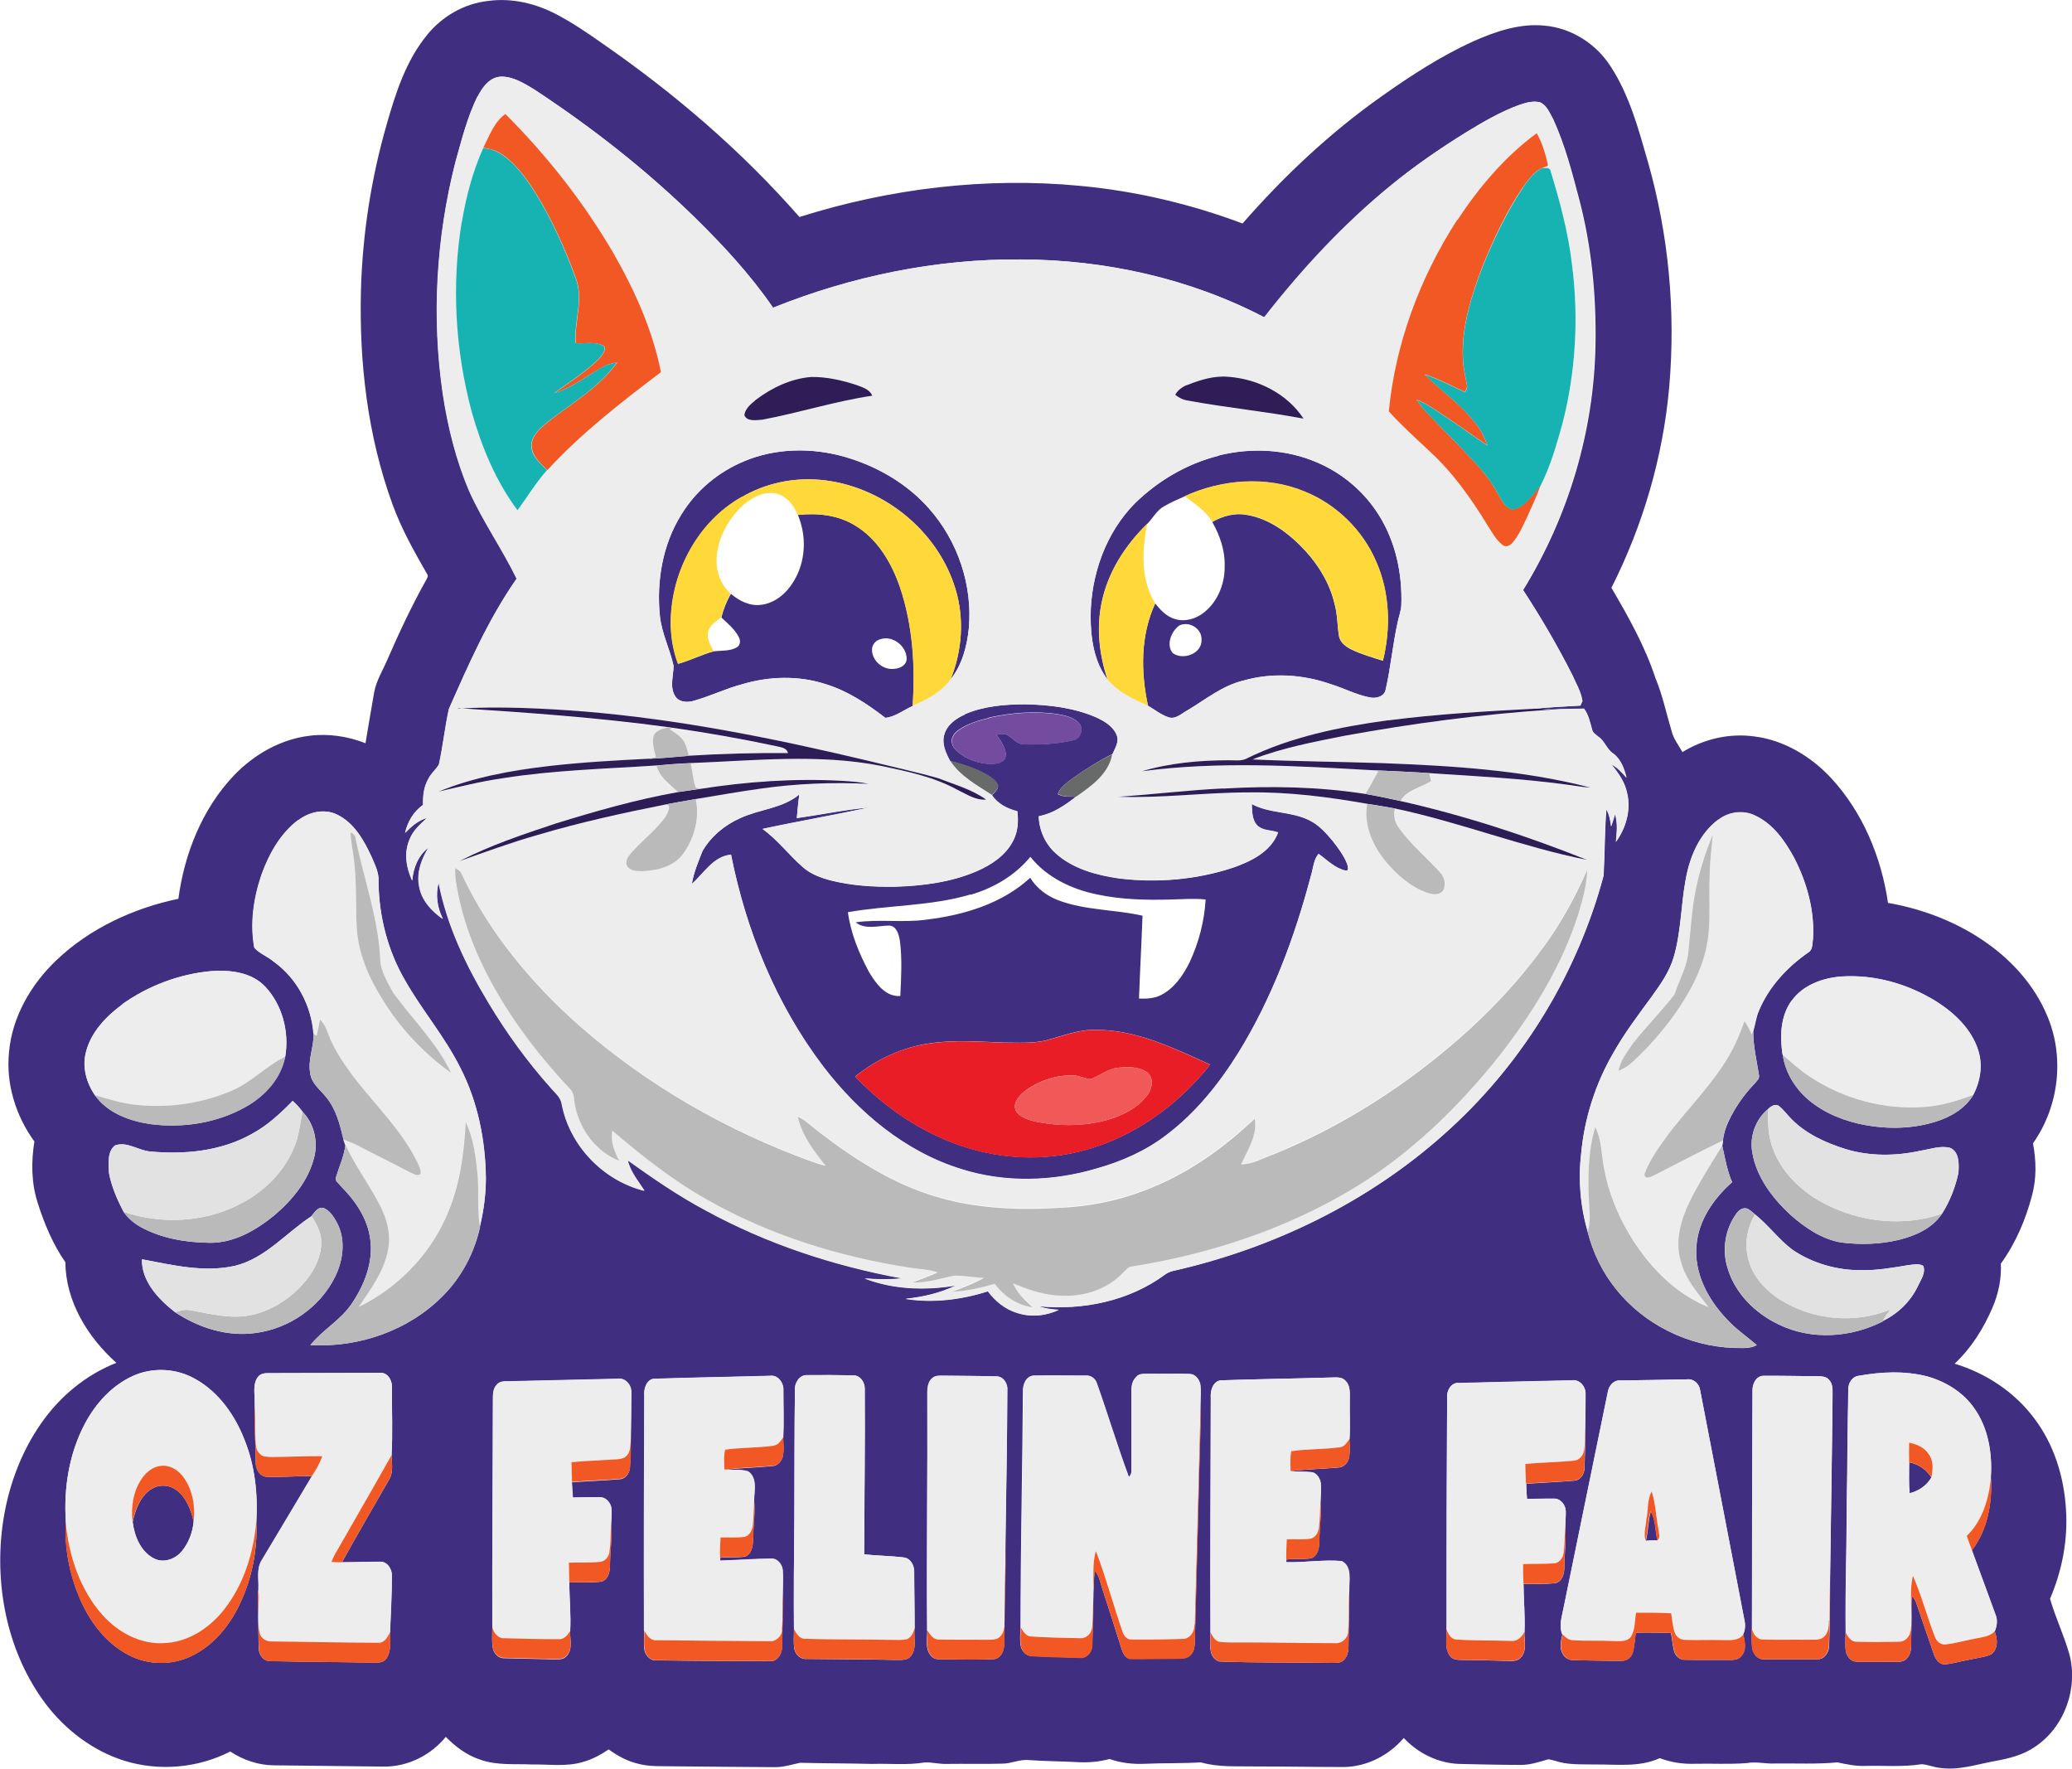 <?xml version="1.0" encoding="UTF-8"?>
<svg id="Layer_1" xmlns="http://www.w3.org/2000/svg" baseProfile="tiny" version="1.2" viewBox="0 0 1470.6 1255.1">
  <!-- Generator: Adobe Illustrator 29.0.1, SVG Export Plug-In . SVG Version: 2.1.0 Build 192)  -->
  <g>
    <path d="M303.1,24.8c10.6-13.1,26.2-22.2,43.1-24.1,17.1-2.4,34.5,1.8,49.5,9.9,11,5.8,21.3,12.8,31.5,20,51.3,35.5,99.1,76.4,140.2,123.4,64.2-20.3,132.4-28.5,199.4-22.1,39.4,3.7,78.1,12.8,115.1,26.7,29.4-33.7,62.3-64.6,98.9-90.4,20.6-14.6,41.9-28.4,64.9-38.9,15.9-7,33-12.9,50.6-11.1,19.1,1.7,36.6,12.9,46.9,29,13.4,20.6,19.8,44.7,26.5,68,14.7,51.7,19.7,106.1,15,159.7-4.4,49.4-18.6,97.9-41,142.2,12,20.5,23.8,41.4,31.2,64,5.1,12.1,7.7,25,11.5,37.6,1.3,5.6,5,10.1,7.7,15,15.1-9.3,33.4-13.6,51.1-11.1,21.1,2.6,40.3,14.3,54.6,29.7,22.3,24.2,35.5,56,40.2,88.4,25.2,4.4,49.7,13.9,70.6,28.8,18,12.8,33.3,30,42,50.4,13,29.5,8.9,65.2-9.7,91.4,2.3,12.1,2.6,24.7-.6,36.7-4.5,17.3-11.7,34.2-22.2,48.7.5,10.7-1.7,21.3-5.9,31.1-6.3,14.8-15.1,28.8-26.9,39.9,22.2,6.7,42.6,20.1,56.5,38.8,14,18.4,21.1,41.4,22.5,64.3,1.5,21.7-2.7,43.7-11.3,63.7,3.8,13.2,9.8,25.7,13.6,38.9,6.7,24.3-3.3,52.4-24.5,66.3-8.4,5.8-18.5,8.2-28.4,10-12.8,2.3-25.7,6.8-38.9,4.8-4.4-.4-8.6-2.4-13-2.6-13.2,2.1-26.5.9-39.7,1.2-6.8.3-13.4-1.1-20-2.5-14.8,1.4-29.6.6-44.5.8-6.6.3-13.2-1.5-19.8-.3-12.3,1-24.6.2-36.9.5-8.5.3-17-1-24.9-4-14.6,6.7-30.9,4.3-46.4,4.5-8.1-.2-16.4.3-24.3-1.6-2.8-.7-5.5-1.7-8.4-2.1-6.5,1.9-13,4.1-19.8,4-14.5,0-29-.4-43.5-.7-14.9-.5-29.2-7.6-39.3-18.4-10.5,12.3-26.1,20.4-42.5,20.6-20.7,0-41.3-.4-61.9-.4-13.2-.3-26.7.8-39.6-2.9-13.1.8-26.3.4-39.4,1-8.6.4-17.3-.5-25.4-3.4-7.6,2.1-15.6,2.7-23.5,2.2-11.2-.6-22.4-.6-33.5-1.4-6.5-.8-12.6,2.5-19.1,2.5-13.2.4-26.4,0-39.6.2-5.3.2-10.6-1.4-15.9-1-12.2,2-24.5.6-36.8,1-17.1-.4-34.2-.4-51.3-.8-6.1,1.3-12.2,3.3-18.6,3.1-23.8-.1-47.5-.4-71.3-.6-8.3-.2-16.8.4-24.9-1.8-7.7-1.8-14.7-5.6-21-10.2-5.7,3.9-11.9,7.2-18.6,9-11.5,3.4-23.6,1.5-35.4,1.7-12.7-.6-25.8.9-37.9-3.7-9.2-3.1-17-9.1-23.7-15.9-10.6,13-26.9,21.2-43.8,21.1-25.9-.2-51.8-.7-77.8-.9-11.2,0-22.1-3.7-31.4-9.8-23,11.8-50.6,14.2-75.3,6.5-22.2-7-41.6-21.8-55.6-40.2-26.6-35.3-36.3-81.6-30.9-125.1,3.3-26.5,12.5-52.6,27.9-74.5,13.2-18.8,31.6-34.1,53.1-42.5-20.3-18.1-36-43.6-36.2-71.4-8.9-12.8-15-27.4-19.7-42.3-4.5-14-4.6-29-2.3-43.4-13.2-18.1-20.3-40.9-18-63.4,2.2-25,15.6-48,33.5-65.1,23.8-22.7,54.7-37,86.7-43.7,4.3-32.1,16.9-63.8,39.3-87.4,14.2-14.9,33.1-25.8,53.8-28.3,13.4-1.7,27.2.4,39.7,5.3,2.1-12.1,4-24.2,6.2-36.3,1.5-8.1,6-15.2,9.2-22.7,8.4-19.3,17.4-38.5,27.7-56.9.5-1.2,1.8-2.6.7-4-9.1-15.9-18.2-32-24.5-49.3-17.9-48.9-23.9-101.4-22.5-153.2,1.2-39.8,7.4-79.4,18.5-117.6,6.3-22.1,13.7-44.7,28.5-62.7ZM338.9,68.5c-7.2,14.8-11.2,30.9-15.6,46.6-13.6,53.5-16.9,109.7-8.9,164.3,3.6,23.6,9.4,47,18.8,69.1,9.6,21.5,23.3,40.9,33.6,62-20,28.6-34,60.7-48.1,92.5-2.9,13-4.2,26.4-7.1,39.4-2.2,3.7-5.9,6.5-7.7,10.6-3.1,5.5-3.7,11.8-3.5,18-6.7,4.7-11.1,12-12.8,20,4.4-4.6,9.3-8.9,15.6-10.7-4.8,4.4-9.8,8.8-12.3,15-4.3,9.4-2.6,20.4,1.8,29.5.6-8.9,4.2-17.8,11.4-23.4-4.7,8.1-8.4,17.4-6.6,26.9,1.4,10.1,8.8,18,16.9,23.7-4-7.9-5.4-17.1-3-25.7,6,30.2,19.3,58.4,35.1,84.6,12.9,21.7,27.8,42.2,44.6,61,3.1,3.6,7.3,6.8,7.8,11.9,5.8,29.4,29.7,53.9,58.6,61.1-4.5-7-10.1-13.5-11.9-21.7,17.8,12.7,35.8,25.2,55.2,35.5,43.5,23.9,91.2,39.5,139.9,48.4-9,.8-18,.8-26.9,0,20.5,7.9,43.2,8.6,64.7,5-11.2,5.4-23.4,8.2-35.7,9.5,19.6,3,39.7.6,58.5-5.4,5.2,7,12.2,12.7,20.6,15.3,9.7,3.3,20.5,2.3,29.7-2.1-4.8-.4-9.8-.8-14.3-2.6,31.2,3.1,64.1-3.6,89.6-22.4,3.6-2.7,8.2-3,12.4-4.2,70.4-17,137.3-50.6,190.6-99.9,52.1-47.8,90-110.7,108.3-178.9.9-15.7.7-31.5,2-47.2,2.1,3.7,2.9,8,3.4,12.2,1-2.9,1.9-5.8,2.8-8.8,2,6.4,1.2,13.2.6,19.7,7-9.7,10.7-22.3,8-34.1-1.5-8.1-6.3-14.8-11.4-21,4.4,2.3,7.8,5.9,10.9,9.6-1.6-6.3-3.9-13-9.4-17.1-4.6-2.9-6-8.8-10.5-11.9-1.7-1.5-4-2.6-4.5-5-1.5-5.2-2.5-10.6-5.8-15-7.8.2-15.5.1-23.3.7-3.8-.5-7.5-.8-11.3-.7,10.7-.9,21.4-1.5,32.1-2.1.3-.8,1-2.4,1.4-3.2-.9-6.6-4.5-12.4-7.1-18.4-10.5-20.8-22.3-40.9-35-60.4,32.1-52.2,50.3-112.9,51.3-174.3.6-34.9-2.8-70.1-11.8-103.9-5-19-10-38.1-18.2-56-2.4-4.3-4.5-9.7-9.2-11.9-5.1-1.3-10.3.4-15.1,2-13.2,4.9-25.3,12-37.3,19.3-18.5,11.4-36.5,23.8-53.3,37.6-33.6,27.5-63.3,59.5-90,93.7-53-27.7-113-40.9-172.7-41.1-60.2-.5-120.2,11.9-176,34.3-16.2-23.6-35.7-44.6-56.1-64.6-34.8-33.9-73.2-63.9-113.7-90.5-7.1-4.2-14.5-9-23.1-8.9-8.1.2-13.3,7.6-16.6,14.1ZM211.7,582c-12.6,9.5-20.6,23.9-25.9,38.5-5.7,16.6-8.4,34.7-5.2,52.1,3.7,4.2,9.4,6.2,13.7,9.8,16.5,11.8,26.8,31.2,28.3,51.3.1,9.3-4.1,18.2-2.5,27.6.8,7.3,7,11.8,11.3,17.1,7.2,8.6,9.9,19.7,12.4,30.2.4.9,1.1,2.8,1.4,3.8-1,8-4.4,15.3-6.7,22.9-1.2,2.7,2.1,4.4,3.4,6.4,10.3,10.3,19.1,23.1,20.9,37.8,2.2,16.3-4.2,32.5-13.3,45.8-7.8,11.6-20.6,18.4-29.2,29.2,34.4,1.9,70-10.4,94.3-35.2,13.1-13.3,22.1-30.4,26.1-48.5v-.5c2.6-11.1,4.1-22.5,4.2-34-.3-27.3-5.8-54.8-18.4-79.1-10.9-21.7-26.9-40.3-38.9-61.4-12.4-21.2-18.7-45.8-18.9-70.3.4-6.3-2.6-12-5-17.6-5.4-11.7-12.3-24-24.3-29.8-9-4.5-19.9-2-27.6,3.9ZM1219.6,581.6c-13.3,9.9-20.2,26-23.1,41.9-3.5,18.5-3.3,37.6-8.6,55.7-3.1,10.7-9.7,19.8-16.1,28.7-9.3,12.7-18.9,25.4-26.7,39.2-12.7,21.8-20.6,46.4-22.9,71.5-2.2,18.7-.6,37.7,4.7,55.7,3.7,14.7,10.5,28.6,20,40.4,20,25.2,51.5,40.7,83.6,41.8,5.5,0,11.4.8,16.4-2-7.1-6.1-15-11.4-21.3-18.4-13.3-13.9-23.3-32.6-21.5-52.3,1.4-17.8,12.2-33.3,25.3-44.9-3.6-8.2-5-17.1-7-25.8.1-.9.4-2.8.5-3.7.4-4.7,1.9-9.3,3.9-13.6,4.6-9.8,10.8-18.8,18.3-26.6,1.6-1.9,4.1-3.8,3.3-6.6-1.6-10.2-4.1-20.3-4-30.8,1.5-4.8,2-9.9,4-14.5,7.1-17,20.1-31,35.1-41.4,3.3-1.9,2.7-6.2,3.3-9.4,1.3-20-4.2-39.9-13.3-57.6-6.5-12-14.9-24.1-27.6-30-8.4-4.2-18.9-2.8-26.2,2.9ZM86.8,712.7c-11.7,8.6-22.6,20-26,34.5-2.5,10.4.6,21.3,6.5,29.9,8.9,12.6,24.4,18.3,39.1,20.5,23.1,3.1,47.4-.6,67.8-12.1,13.6-7.6,25.2-20.2,28.2-35.8,2.9-17.5-2-36.5-14.2-49.6-9.8-10.3-25.1-12-38.6-11-22.5,2.1-44.5,10.4-62.9,23.5ZM1271.6,710.1c-8,11-8.4,25.4-6.4,38.4l.2.2c1.4,10.6,6.8,20.3,14.2,28,10.5,10.7,24.7,17.2,39.2,20.6,17.9,4.1,37,4.2,54.6-1.2,10.8-3.3,21.3-9.3,27.2-19.2,5-9.6,6.9-21,3.5-31.5-4.7-15-16.7-26.4-29.6-34.6-20.1-12.5-43.9-19.4-67.6-17.8-13.3,1-27.2,6-35.2,17.2ZM178.8,804.6c-21.8,12.3-47.8,14.8-72.4,12.5-8.4-.8-16.4-7.3-24.8-4.3-5.7,4.5-4.4,13-4.3,19.5,1.8,9.7,5.8,18.9,10.4,27.6,3.1,4.5,7.3,8.1,12,10.7,14.8,8.2,32.1,11.1,48.9,11.3,17.3.3,33-8.8,46-19.4,12.9-10.9,24.4-24.8,28.5-41.6,2.7-11.2-.2-23.6-8.3-31.9-2.1-2.8-4.4-5.5-7.1-7.8-8.7,8.9-17.9,17.5-28.9,23.4ZM1255,786.9c-9,7.4-13.4,19.5-11.3,31,3,17.5,14.3,32.3,27,44.1,10.3,9.1,22.3,17.4,36.2,19.7,13.6,1.7,27.5,1.3,40.9-1.9,11.6-2.9,23.7-8.1,30.5-18.5,5.6-8.8,9.6-18.9,11.7-29.1.4-6.1.7-14.9-6-17.7-6.8-1.7-13.8.9-20.5,2-17.7,3.9-36.5,4.2-53.9-1.2-14-4.4-27.9-10.7-38.2-21.3-2.9-2.9-5.3-6.4-8.5-8.9-2.5-2.3-6-.1-7.9,1.8ZM221.1,863c-18,11.7-32.6,29.8-54.2,35.2-22,5-44.5-.5-66.2-4.6-.3,15.8,11.9,28.5,23.6,37.6,16.7,11,37,17.6,57.1,14.7,23.8-3.1,45.8-18.3,56.4-39.9,5.6-11.4,7.6-25.4,1.9-37.2-2.3-4.4-4.9-9.2-9.6-11.4-4.2-1.7-6.8,2.9-9.1,5.6ZM1232.1,861.6c-7.8,10.9-10,25.5-6,38.2,5.3,18,19.7,32.2,36.4,40.1,23.2,11.3,51.2,9.4,73.9-2.3v-.3c10.8-5.2,19.7-13.8,24.8-24.6,2-4.4,5.8-9.4,3.9-14.4-3.1-2-7.1-.9-10.5-.6-11,1.8-22,3.8-33.1,3.6-17.4.2-34.9-4.7-49.3-14.5-9.8-7.4-17-17.5-26.6-25.1-1.9-1.5-3.6-3.4-5.9-4.2-3.2-.8-5.9,1.6-7.6,4ZM93.9,976.6c-14.7,6.8-26.1,19.5-33.6,33.6-11.3,21.2-15.1,45.6-13.6,69.4-1.1,19.8,3.1,39.9,11.4,57.9,7.1,15.1,18,29,33,36.8,13.6,7.3,30.7,7.6,44.6.9,14.4-6.8,25.3-19.3,32.6-33.2,9.9-19.1,14.7-40.9,13.6-62.4,1.1-19.5-1-39.4-8.3-57.6-6.7-17.4-18.1-33.8-34.6-43.2-13.5-8-30.9-8.9-45.2-2.2ZM182.9,977.4c-3.9,5.6-1.8,12.8-2.1,19.2-.5,13.3.6,26.7.7,40-.4,5,2.3,11.1,8,11.4,10.7.2,21.3-.5,32-.6-11.9,19.9-23.7,39.8-35.6,59.6-4,6.1-2.1,13.7-2.5,20.5v.4c-.9,3.8-.2,7.7-.2,11.5.1,10.1.1,20.2.4,30.2.1,4.4,3.3,9.4,8.3,9.1,23.8.6,47.6.6,71.3,1.1,3.8,0,8.6.7,11-2.9,3.8-5.5,2.5-12.6,2.6-18.9.5-13.2,1.3-26.5,1.3-39.7.2-4.7-3.1-10.2-8.2-10.1-9.1,0-18.1.4-27.2.4,10.9-19.8,22.4-39.3,33.6-58.9,3-5.2,1.8-11.4,1.6-17.1.9-15.8.1-31.7.3-47.5.4-5-2.7-11.3-8.4-10.9-26.4,0-52.8.2-79.2.2-2.8-.1-6.1.4-7.7,3ZM806.8,976.7c-2.9,2.4-3.9,6.2-3.8,9.8,0,18.9,0,37.8,0,56.6.2,1.9-.5,3.7-1.9,5.1-8.3-22.1-15-44.8-22.9-67-1.1-3.3-4.3-5.5-7.8-5.1-12.3,0-24.6-.2-36.9,0-5.5.4-7.8,6.7-7.5,11.5-.4,55.6-1.7,111.3-1.7,166.9-.2,4.1-.5,8.3,0,12.5.4,4.1,3.6,8.1,8,8.1,11.3.6,22.7.9,34.1,1.2,5.2.5,8.9-4.6,8.8-9.4.3-10.6.8-21.3.6-31.9,0-1.7,0-3.3.1-4.9.4-5.1.4-10.3,1.1-15.4,3.1,3.1,3.7,7.5,5,11.5,4.7,14.6,9.4,29.1,14,43.7,1,3.3,3,7.6,7.2,7.2,10.6.1,21.2-.2,31.9-.2,3.4-.1,7.5.2,10-2.7,2.7-2.6,2.8-6.6,2.9-10.1,1-35.6,1.9-71.2,2.8-106.7.3-20.3,1.6-40.6,1.2-60.8,0-4.8.6-9.7-.1-14.5-.8-3.6-3.7-7.2-7.6-7.2-9.7-.3-19.4,0-29-.1-2.9.1-6.2-.4-8.5,1.7ZM1318.9,976.3c-4.3.6-7,4.9-7.1,9-.6,26.7-.6,53.5-1.1,80.2,0,31-1.2,62-.8,92.9,0,4.5-.5,9,.2,13.5.8,3.5,3.5,7.2,7.4,7.2,8.8.3,17.6,0,26.3.2,3.3-.1,7.4.4,9.7-2.6,3.8-4,2.8-9.9,3-15,.3-9.7-.2-19.3.4-29,1.9,1.3,2.8,3.6,3.5,5.7,3.8,11.5,7.9,22.9,11.8,34.4,1.1,3.5,3.1,7.7,7.3,8.2,5.6-.1,10.9-2,16.4-2.9,5.7-1.4,11.6-1.8,17.1-4,5.3-3.7,4.9-11.1,2.7-16.4,1.6-3.7,2.2-8,.6-11.8-5.5-15.3-11.2-30.5-16.8-45.8,11.3-14.6,14.6-33.9,13.5-52,1.1-16.9-1.9-34.9-11.9-48.9-7.8-11.2-20.1-18.7-33.1-22.4-16-4.2-32.9-3.4-49.1-.4ZM464.9,978.3c-5.9.3-8,7.2-7.5,12.2-.2,55.6-.4,111.1-.2,166.7-.1,4.2-.3,8.4,0,12.7.4,4.4,4.1,8.7,8.7,8.3,26.8.4,53.7.5,80.5.6,5.5.4,8.8-5.5,8.6-10.3.1-12.4.8-24.7.5-37.1,0-5.7.4-11.4,0-17.1-.4-4-3.6-8.2-7.9-8.1-12.2,0-24.3,1-36.5,1.4v-2.1c5.8-.9,11.8,0,17.7-.9,5.5-2.2,5.6-8.9,5.8-13.9,0-8.6,1.5-17.2.6-25.7,0-6.9,2.6-16.1-4.3-20.7-5.3-1.9-11.2-.5-16.8-1.3,11.2-1.3,22.5-1.5,33.7-2.6,4.1,0,7.3-3.7,7.9-7.5.7-4.3.3-8.6.1-12.9.6-11.1,0-22.2.1-33.3.3-5.3-3.9-11.1-9.6-10.3-27.2.7-54.4,1.1-81.6,2.1ZM564.2,986.4c-.4,30.3-.3,60.7-.4,91-.3,26.3-.5,52.5-.3,78.8,0,4.5-.4,9.1.2,13.6.7,4.2,4.5,7.9,9,7.4,20.7.3,41.4.2,62.1.7,4-.2,9,.8,11.7-2.8,4.5-5.6,1.8-13.3,2.6-19.8,0-13.2-.3-26.4-.3-39.6.2-4.5-2.4-9.9-7.3-10.5-9.4-1.2-18.8-1.2-28.2-2.2.1-39.3.7-78.5.4-117.8,0-4.3-3.2-9.2-7.9-9.2-11-.3-22.1-.3-33.1-.2-5.5-.2-8.8,5.7-8.6,10.6ZM661.7,978c-3.9,3.4-3.4,9-3.5,13.7.2,55.1-.6,110.3-.1,165.4,0,6-1.7,13.2,2.8,18,1.6,2.1,4.3,2.4,6.8,2.4,12.7,0,25.5.5,38.2-.2,5.1-1,7-6.9,6.8-11.5.2-24.7,1.1-49.4.9-74.1.5-35.1,1.2-70.1,1.3-105.2.4-4.7-2.9-10-7.9-9.8-12.3-.4-24.5-.3-36.8-.5-2.9.1-6.4-.5-8.6,1.8ZM1243.8,986.5c-.2,56.3-.4,112.6-.4,168.9,0,4.5-.3,9.1.2,13.6.4,4.1,3.5,8.6,8.1,8.4,12.8.1,25.5,0,38.3,0,4.8.3,8-4.8,8.2-9.1.6-15.4.7-30.8.7-46.2.6-44.3,1.4-88.6,1.8-132.9,0-3.4.1-7.2-2.3-9.8-2-2.7-5.5-2.8-8.5-2.8-12.8-.1-25.6-.4-38.3-.3-5.1,0-7.8,5.7-7.7,10.2ZM866.9,979.5c-6,.3-8,7.3-7.6,12.3,0,55.6-.5,111.2-.2,166.7.1,6.9-2.2,17.7,6.2,20.5,26.4,1,52.8.6,79.2,1,3.2-.1,7.1.5,9.4-2.2,3.3-3.1,3.2-7.9,3.2-12.1,0-12.4.8-24.8.4-37.1-.2-7,2.3-16.8-5.3-20.8-13-1.2-26.2,1.1-39.4.8v-1.9c5.9-.9,11.9,0,17.8-.9,5-1.9,5.7-7.8,5.8-12.4,0-9.1,1.6-18.2.7-27.3.1-4.6.6-9.1.2-13.7-.6-3.3-2.7-6.8-6-7.7-5.1-.6-10.2-.1-15.3-.7,11.2-1.4,22.5-1.6,33.7-2.6,4,0,7.2-3.5,7.8-7.3.8-4.3.4-8.6.2-12.9.6-9.3,0-18.6.2-28,0-4.5.6-9.8-3-13.3-2.6-3.2-7-2.3-10.6-2.4-25.9.8-51.8,1.1-77.6,2ZM360.6,980.1c-2.8,0-6.1,0-8,2.4-2.8,2.8-2.8,6.9-2.8,10.6,0,54-.6,108-.4,162,0,4.7-.4,9.4.3,14.1.6,4,4,7.7,8.2,7.5,11.4.3,22.9.5,34.3.8,3.2-.1,7.1.6,9.6-2,4.9-4.5,2.8-11.9,2.8-17.7.7-11.6-.5-23.2-.6-34.8,7.5-.4,15,.2,22.5-.6,5.2-1.1,6.5-7.2,6.4-11.7.1-9.4,1.6-18.9.7-28.3.1-3.8.6-7.7.3-11.5-.3-4.4-4.1-8.8-8.8-8.4-6.2-.1-12.4.2-18.6.2-.3-3.6-.5-7.2-.7-10.8,11.3-.9,22.6-1.2,33.8-2.2,4,0,7-3.8,7.4-7.6.7-7,.5-14.1.6-21.2.1-10.9.4-21.9.4-32.8.1-5.2-4.3-10.5-9.8-9.6-25.9.5-51.9,1.3-77.8,1.8ZM1150.1,979.6c-4.7-.5-8.2,3.7-8.9,8.1-10.6,51.4-21,102.8-31.6,154.2-1.2,5.9-3.3,12.1-.7,17.9-1,4.5-2.4,9.6.3,13.9,1.5,3,4.7,4.5,8,4.4,11.4.1,22.9.6,34.3.4,3.5,0,6.5-2.8,7.4-6.1,1.2-4.5,1.4-9.2,2-13.8,8.4-.3,16.7,0,25.1.2.7,4.2,1.1,8.5,2.1,12.6.9,3.6,4.1,6.7,8,6.4,10.1.2,20.2,0,30.3.1,3.2,0,7.3.3,9.4-2.7,4-4.2,2.5-10.4,1.4-15.5,1.4-3.1,1.6-6.5.9-9.8-10.5-54.5-20.9-109-31.5-163.5-.6-4.4-4.5-8.1-9.1-7.6-15.9.3-31.7.6-47.5.8ZM1035.4,981.3c-5.5-.3-8.8,5.6-8.3,10.5-.3,54.8-.5,109.6-.4,164.4.3,6.2-1.6,13.3,2.3,18.7,1.7,2.6,4.9,3,7.8,3,11,.1,21.9.4,32.9.7,3.2,0,7.1.5,9.5-2.2,4.9-4.8,2.5-12.2,2.8-18.3.5-11.4-.6-22.7-.7-34.1,7.5-.3,15.1.3,22.7-.6,5-1.2,6.4-7.2,6.3-11.7,0-9.3,1.5-18.6.6-27.8.1-3.9.5-7.7.4-11.6-.1-4.5-3.8-9.1-8.6-8.8-6.3-.1-12.6.2-18.9.2-.3-3.6-.5-7.2-.6-10.8,11.4-.8,22.8-1.2,34.1-2.2,4.3-.2,7.1-4.6,7.3-8.6.4-9.4.6-18.8.5-28.1.2-8.2.3-16.5.3-24.7.2-5.1-4-10.4-9.4-9.7-26.8.5-53.7,1.3-80.5,1.9Z" fill="#402e81"/>
    <path d="M527.9,327.4c22.7-9.6,48.6-9.9,72.1-3.1,22.6,6.6,43.8,18.9,59.4,36.6,20.4,23,31.1,54.5,28.2,85.2-1.3,12.7-4.8,25.8-12.9,35.9,8.3-20.3,9.8-43.5,3.3-64.5-12.8-41.7-52.6-73.2-95.9-77-19.1-1.7-38.7,2.4-55.4,12.1-32.3,18.1-51.5,55.6-50.5,92.2.3,9,2,17.9,5.1,26.3,8.7-2.4,16.7-6.6,25.4-8.9,5.4-.7,11.3,0,16.2-2.8,2.5-1.4,2.8-4.7,1.6-7-2.8-5.8-7.9-9.9-12.5-14.2,1.5-5.9,3.7-11.6,6.8-16.8,5.8,5,13.4,8.8,21.2,7.8,10-1.1,18.2-8.2,23.2-16.5,8.7-14,9.5-32.1,3.1-47.3,13.8-1.5,28.4,0,40.5,7.4,16.2,9.7,26.1,26.8,32.1,44.2,9,26.9,10.8,55.7,8.9,83.8v.2c-6.4,2.8-12.3,7.7-19.4,8.4-12.8-9.9-26.6-19.1-42.3-23.9-19.1-6.3-40-5.7-59.2,0-11.6,3.1-22.5,8.4-34.1,11.7-4.7,1.5-11,1.3-13.7-3.4-3.9-6.5-1.1-14.2-1-21.3-2.6-11.9-8.4-23.1-9.7-35.3-2.5-24.8,1.9-50.9,15.3-72.2,10.3-16.8,26.1-30.1,44.3-37.6ZM624.8,453.6c-3.2.8-5.7,3.7-5.9,7-.3,8.2,7.9,15.2,16,14,4.1-.2,8.8-2.8,8.6-7.5-.3-8.9-10.1-16.4-18.7-13.5Z" fill="#402e81"/>
    <path d="M864.8,323.3c23-5.8,48.1-4.6,70,4.9,18,7.6,33.6,20.9,44,37.6,11.8,18.8,16.5,41.3,15.8,63.3-.1,4.1-1.6,7.9-2.5,11.9-3.6,16.1-5,32.6-8.7,48.7-1.1,4.9-7.1,6.2-11.4,5.2-9.5-1.9-18.1-6.5-27.3-9.3-19.9-7-41.9-8.4-62.2-2.6-14.9,3.5-26.9,13.4-39.7,21.1-4.2,2.2-8.5,6.8-13.6,4.9-5.2-1.8-9.6-5.3-14.4-8.1h0c-5.2-24.1-5.4-50.1,5.1-72.7,3.7,4.7,8.1,9.4,14.1,11.1,7.2,2.2,15.1-.2,20.8-4.9,9.8-7.9,14.7-20.7,14.4-33,.3-11-3.5-21.6-8.8-31,7.4-4.2,16-6.6,24.5-5,16.7,2.8,30.7,13.7,41.9,25.9,9.7,10.7,17.3,23.6,20.5,37.8,2,7.3,1.8,14.9,3,22.3.8,4.5,4.7,7.4,8.6,9.4,7.2,3.5,15,5.7,22.6,8.1,5.7-23.2,4.9-48.5-4.9-70.5-9.6-22.3-28.2-40.5-50.7-49.5-27.2-11.3-58.8-8.7-85.3,3.4-5,2.2-10.1,4.4-14.8,7.2-5,2.9-7.6,8.3-11.6,12.3-15.6,15.1-27.9,34.2-32.3,55.7-3.9,18.3-1.7,37.3,4.2,54.9-9.8-12.8-12-29.7-12.1-45.3.3-29.1,10.7-58.8,31.4-79.8,16.4-16.1,37-28.2,59.3-33.8ZM836.8,444c-5.5,4.1-9.3,13.5-4.5,19.4,7.2,5.4,20.8.6,20.5-9.3.5-8.1-9-13.8-16.1-10.1Z" fill="#402e81"/>
    <path d="M684.9,506.8c13.2-5.7,27.9-6.9,42.1-7,17.2.3,34.7,2.3,50.6,9.1,5.9,2.7,12.3,6.3,14.9,12.7,2,4.8-1.1,9.4-3,13.6h-.2c-9.5,4.6-18.3,10.4-26.9,16.3-4.4,3.4-9.6,6.6-11.7,12,3.9,2.3,8.6,1.8,13,1.9-7.9,6.1-16.5,12.1-26.5,13.9.3,10,4.7,19.8,12.2,26.4,12.3,11,28.9,15.4,44.8,17.7,27.1,3.3,55.1.9,81.1-7.7,12.8-4.5,26.8-11.3,31.8-24.9-5-1.8-11.3-1-15.1-5.3-3.5-4.1-3.3-9.9-3.6-14.9,12.6,6.8,27.6,5.1,40.4,11.3,6.9,3.2,12.1,9,16.9,14.7,3.9,5,7.8,10.2,10.3,16.2.4,1.5,1.9,5.5-1,5.1-7.5-1.6-13.2-7.6-19.2-11.9-3.6,4.2-3.7,10-5.3,15.1-11.6,44-27.6,87.2-51.6,126-13.7,22-30.3,42.7-51.1,58.4-14.6,11.3-31.8,18.8-49.5,23.8-31.1,9.3-65,10.3-96.1.4-39.9-12.3-73.1-40.3-98.1-73-33.3-43.9-54.6-96.2-65.3-150.1-12.6,1.1-19.2,13.2-27.8,20.7,1.3-8.1,4.6-15.8,7.6-23.4,6.1-10.4,15.9-18.5,26.8-23.3,13.7-6.4,30-6.8,41.9-16.8-.8,5.6-1.3,11.2-1.8,16.8,17.1-2.4,34.1-6,51.3-7.5-25.1,5.4-50.4,9.8-75.6,15.2,10.7,7.7,18.6,18.4,28.5,27,5.7,5.1,13,7.7,20.2,9.6,14.6,3.6,29.8,4.6,44.8,4.4,19.9-.6,40.1-3.1,58.5-11,10.4-4.5,20.7-11.3,25.9-21.7,3.3-6.4,3.8-13.8,2.9-20.8-7-1.9-13.8-5.1-17.9-11.3,1.5-2.3,4.7-4.1,4.2-7.2-1.1-3-4-4.9-6.5-6.6-8.5-5.2-18.1-8.2-27.6-10.7-3-5.5-5.9-12-4.1-18.4,1.9-7.1,8.3-11.7,14.7-14.5ZM702,509.4c-7.6,1.8-15.3,4.1-21.7,8.6-2.8,1.9-5.2,5-4.8,8.6.5,4,3.8,6.7,6.9,8.9,7.1,4.8,16,7.3,24.6,6.3,3.2-.4,6.9-2.4,6.8-6.1,0-5.6-4-10.1-6.7-14.8,2.2,0,4.4-.3,6.6,0,4.8,1.9,7.7,7.5,13.3,7.2,11.4.3,23.1-.2,34.2-2.8,5.7-.7,8.3-8.4,4.4-12.4-3.9-4-9.7-5.2-15-6.2-16.2-2.4-32.8-1-48.8,2.5ZM688.9,634.7c-28.3,8.4-58.2,7.5-87.1,12.6,2,14.9,7.8,29.1,14.9,42.3,4.8,8.1,11.7,17.9,22.3,17.2.6-13,1.4-26.2-.3-39.2-.7-4.4-2.3-10.6-7.7-10.8-7.9.1-16.8,3.1-23.7-2.3,16.6-2.4,33.6.4,50.2-1.9,26.5-3.2,53.7-11.3,73.7-29.7,4.5,7.4,11.7,12.8,19.8,15.9,19.2,7.3,40.1,6.5,59.9,11-.7,19.6-1.8,39.2-2.5,58.8,5.2.2,10.6,0,15.4-2.4,9.5-4.7,15.8-13.9,20.4-23.1,6.6-14,10.6-29.3,11.5-44.8-8.1-.9-16.3-.2-24.4,0-17.6.5-35.4.1-52.7-3.6-18-3.7-35.7-12.1-47.3-26.7-10.8,13.2-26,22.1-42.3,26.9ZM743.4,738c-10.1,2.6-20.6,1.8-30.9,1.8-17.6-.6-35.3-2.1-52.8.6-19.4,2.7-37.6,11.4-52.8,23.5,17.3,18,37.8,33.2,60.7,43.4,24.2,10.9,51.3,15.9,77.7,13.3,45-4.1,86-30.1,113.6-65.2-25.6-11.5-51.8-24.5-80.4-24.6-12.2-.6-23.6,4.2-35.1,7.1Z" fill="#402e81"/>
    <path d="M1355,1037.7c6.6,1.2,12.2,5.1,15.8,10.7-3.4,5.8-9.1,9.7-15.6,11.3-.6-7.3-.3-14.6-.3-21.9Z" fill="#402e81"/>
    <path d="M107,1057c5.3-3.8,12.9-3.6,18.1.3,7.2,5.2,10.3,14,12.4,22.3-.7,7.5-3.5,15-8.2,20.9-4.6,5.7-13,9-19.9,5.4-9.5-4.8-13.9-15.7-15.2-25.8,1.8-8.7,5.2-18,12.8-23.2Z" fill="#402e81"/>
    <path d="M1171.6,1072.5c3.8,6.2,3,13.8,4.9,20.7-2.8-.2-5.5,0-8.3.2,1.6-6.9,1.6-14,3.4-20.9Z" fill="#402e81"/>
  </g>
  <g>
    <path d="M338.9,68.5c3.3-6.5,8.5-13.9,16.6-14.1,8.5-.1,16,4.7,23.1,8.9,40.6,26.6,79,56.7,113.7,90.5,20.4,20,40,41,56.1,64.6,55.8-22.4,115.8-34.8,176-34.3,59.7.3,119.7,13.4,172.7,41.1,26.7-34.2,56.3-66.2,90-93.7,16.9-13.8,34.8-26.1,53.3-37.6,11.9-7.3,24.1-14.4,37.3-19.3,4.8-1.6,10-3.3,15.1-2,4.8,2.2,6.9,7.5,9.2,11.9,8.2,17.9,13.2,37,18.2,56,8.9,33.8,12.4,69,11.8,103.9-.9,61.3-19.2,122.1-51.3,174.3,12.7,19.5,24.5,39.6,35,60.4,2.6,6,6.2,11.8,7.1,18.4-.3.8-1,2.4-1.4,3.2-10.7.6-21.4,1.2-32.1,2.1-34.8,1.8-69.6,3.8-104.2,8.3-34.3,4.7-69,11.7-100.3,27.1-4,2.1-8.6,1.2-12.8,1.3-20.8,0-41.7,1.8-61.7,7.8,54-7.2,108.6-3.8,162.9-.8,1.6.3,3.3.6,5,.9-2.9,5.4-6,10.7-9,16-33.4-5.2-67.4-5.8-101.1-3.8-24.7,1.2-49.3,4.2-74,5.9,30.9,1,61.6-3.2,92.5-3.1,28.2-.4,56.3,3.1,84,8.1-2.8,14.9,3.8,29.7,13.2,40.9,7.9,9.4,17.6,17.9,29.3,22.1,3.8,1.3,9.1,2,11.6-1.9,1.8-4.2.8-9.3-2.4-12.5-9.4-10.4-20.4-19.4-28.6-30.8-3.3-4.1-4.8-9.3-3.4-14.5,46.1,9.7,90.2,27.3,136.4,36.5-43-17.2-87.3-31.6-132.5-41.8,4.7-8.1,14.5-9.3,21.7-14.1-.4-1.9-.9-3.7-1.3-5.6,1,0,3.1.1,4.1.2,30.7,2,61.5,3.5,92,7.7,6.1.8,12.2,2.1,18.3,2.3-48.5-12.7-98.8-15.6-148.7-17.4-30.4-1-60.9-1.3-91.3-2.6,21.1-8.1,43.4-12.4,65.5-16.8,48.4-8.8,97.2-15.3,146.3-18.5,7.7-.6,15.5-.5,23.3-.7,3.2,4.4,4.3,9.8,5.8,15,.5,2.4,2.8,3.5,4.5,5,4.5,3.1,5.8,8.9,10.5,11.9,5.5,4,7.8,10.7,9.4,17.1-3.1-3.8-6.5-7.4-10.9-9.6,5.1,6.2,10,12.9,11.4,21,2.7,11.8-.9,24.4-8,34.1.6-6.6,1.4-13.3-.6-19.7-.9,2.9-1.8,5.9-2.8,8.8-.5-4.2-1.2-8.5-3.4-12.2-1.3,15.7-1.1,31.5-2,47.2-18.3,68.2-56.2,131.1-108.3,178.9-53.3,49.3-120.2,82.9-190.6,99.9-4.2,1.1-8.9,1.4-12.4,4.2-25.5,18.8-58.4,25.4-89.6,22.4,4.6,1.7,9.5,2.2,14.3,2.6-9.2,4.3-20,5.3-29.7,2.1-8.4-2.6-15.4-8.3-20.6-15.3-18.8,6-39,8.5-58.5,5.4,12.3-1.3,24.5-4.1,35.7-9.5-21.5,3.6-44.2,2.9-64.7-5,9,.8,18,.8,26.9,0-48.7-8.9-96.4-24.6-139.9-48.4-19.3-10.3-37.4-22.8-55.2-35.5,1.8,8.3,7.5,14.8,11.9,21.7-29-7.2-52.8-31.7-58.6-61.1-.5-5-4.7-8.3-7.8-11.9-16.8-18.8-31.7-39.4-44.6-61-15.8-26.2-29.2-54.4-35.1-84.6-2.3,8.7-1,17.8,3,25.7-8.1-5.7-15.4-13.6-16.9-23.7-1.8-9.5,1.8-18.8,6.6-26.9-7.1,5.6-10.8,14.5-11.4,23.4-4.3-9.1-6-20-1.8-29.5,2.4-6.2,7.5-10.6,12.3-15-6.3,1.7-11.2,6.1-15.6,10.7,1.7-7.9,6.1-15.2,12.8-20-.2-6.1.4-12.5,3.5-18,1.8-4,5.5-6.8,7.7-10.6,2.9-13,4.2-26.4,7.1-39.4,14-31.8,28.1-63.9,48.1-92.5-10.3-21.2-23.9-40.5-33.6-62-9.4-22-15.2-45.4-18.8-69.1-8-54.6-4.7-110.8,8.9-164.3,4.4-15.8,8.4-31.8,15.6-46.6ZM343,104.8c1.6.3,3.1.7,4.7,1.1-1.1-.2-3.4-.7-4.6-.9-7.6,16.7-12.2,34.6-15.2,52.6-7.2,44.9-4.5,91.3,7.2,135.1,6.9,24.7,17,48.8,32.4,69.5,7-9.5,13.1-19.7,21-28.5,24.1-26.2,52.3-48.1,80.6-69.5-5.8-29.5-18.2-57.3-33-83.2-21.1-36.6-47.5-70.1-77.4-100-8.1,5.7-11.3,15.5-15.7,23.9ZM1034.3,156.3c-26.3,40.7-43.8,87.4-48.5,135.8,9.1,10.1,19.2,19,29,28.4,16.2,14.9,29.1,33,40.6,51.7,3.3,5,6.1,10.5,10.8,14.5,2.2,2.1,5.5,1,7.2-1.2,4.7-5.4,7.4-12.1,10.6-18.4,3.3-7.5,7.1-14.8,9.5-22.6,7-14.1,11.4-29.4,15.6-44.5,9.2-36.1,11.4-73.8,6.8-110.8-2.6-23.5-8.8-46.4-15.7-68.9-.4-.3-1.1-.8-1.5-1.1-1,0-2.9,0-3.9,0,1.2-.5,2.4-.9,3.6-1.4l.4-.7c-1.9-7.8-4-15.6-8-22.6-22.7,16.6-41.1,38.4-56.4,61.8ZM842.7,273.2c-3.6,1.3-6.7,3.6-8.6,7,2.5,2.1,5.5,3.6,8.7,4.1,27.3,5.1,55.1,7.7,82.4,12.9-11.6-17.8-32.3-28.2-53.1-29.7-10.1-1-20.1,2-29.4,5.8ZM536.6,283.6c-3.4,2.9-7.6,6.1-8.2,10.9,1.9,4.8,8.6,3.5,12.8,3.2,26.1-4.9,51.6-13.1,78-17-1.9-4.6-7-6-11.2-7.6-10.4-3.4-21.3-5.9-32.3-5.7-14.2,1.2-27.6,7.7-39,16.1ZM527.9,327.4c-18.2,7.5-34,20.8-44.3,37.6-13.4,21.3-17.8,47.4-15.3,72.2,1.3,12.3,7.2,23.4,9.7,35.3,0,7.1-2.8,14.8,1,21.3,2.8,4.7,9.1,4.9,13.7,3.4,11.6-3.3,22.4-8.6,34.1-11.7,19.2-5.6,40.1-6.2,59.2,0,15.6,4.8,29.4,14,42.3,23.9,7.1-.7,13-5.6,19.4-8.4v-.2c10.1-4.3,20.5-9.6,27-18.8,8.1-10.1,11.6-23.2,12.9-35.9,2.8-30.7-7.8-62.2-28.2-85.2-15.6-17.8-36.9-30-59.4-36.6-23.5-6.8-49.4-6.5-72.1,3.1ZM864.8,323.3c-22.4,5.6-42.9,17.8-59.3,33.8-20.7,20.9-31.1,50.6-31.4,79.8,0,15.7,2.3,32.5,12.1,45.3,7.3,9,18.3,13.9,28.6,18.5h0c4.8,2.9,9.1,6.4,14.4,8.2,5.2,1.8,9.4-2.7,13.6-4.9,12.9-7.6,24.8-17.6,39.7-21.1,20.3-5.9,42.3-4.4,62.2,2.6,9.2,2.8,17.8,7.5,27.3,9.3,4.3,1,10.2-.3,11.4-5.2,3.7-16.1,5.1-32.6,8.7-48.7.9-4,2.3-7.8,2.5-11.9.7-22-4.1-44.5-15.8-63.3-10.3-16.7-25.9-29.9-44-37.6-21.9-9.5-46.9-10.7-70-4.9ZM684.9,506.8c-6.4,2.8-12.8,7.4-14.7,14.5-1.8,6.4,1.1,12.8,4.1,18.4,7.1,11.2,19.1,17.5,29.9,24.6,4.1,6.2,10.9,9.5,17.9,11.3.9,7,.5,14.4-2.9,20.8-5.2,10.4-15.5,17.2-25.9,21.7-18.4,7.9-38.6,10.5-58.5,11-15,.2-30.2-.8-44.8-4.4-7.3-1.9-14.6-4.5-20.2-9.6-9.9-8.6-17.8-19.3-28.5-27,25.1-5.4,50.5-9.7,75.6-15.2-17.2,1.4-34.2,5.1-51.3,7.5.5-5.6,1-11.2,1.8-16.8-11.9,10-28.3,10.4-41.9,16.8-11,4.8-20.8,12.9-26.8,23.3-3,7.6-6.3,15.3-7.6,23.4,8.6-7.5,15.2-19.6,27.8-20.7,10.7,53.9,32,106.2,65.3,150.1,25,32.7,58.2,60.7,98.1,73,31.1,9.9,65,8.8,96.1-.4,17.7-5,34.8-12.5,49.5-23.8,20.8-15.7,37.4-36.3,51.1-58.4,23.9-38.8,40-82,51.6-126,1.6-5.1,1.7-10.9,5.3-15.1,6.1,4.4,11.7,10.3,19.2,11.9,2.8.4,1.4-3.7,1-5.1-2.4-6-6.3-11.2-10.3-16.2-4.8-5.7-10-11.5-16.9-14.7-12.8-6.2-27.8-4.5-40.4-11.3.3,5.1,0,10.8,3.6,14.9,3.8,4.3,10.1,3.4,15.1,5.3-5.1,13.6-19,20.4-31.8,24.9-26,8.7-54,11.1-81.1,7.7-16-2.3-32.6-6.7-44.8-17.7-7.5-6.7-11.9-16.4-12.2-26.4,10.1-1.8,18.6-7.7,26.5-13.9,10.9-7.5,23-16.2,25.6-30h.2c1.8-4.4,5-8.9,3-13.7-2.5-6.4-9-10-14.9-12.7-15.9-6.7-33.5-8.8-50.6-9.1-14.3.1-28.9,1.3-42.1,7ZM325.2,502.8c49.6,3.2,99.1,6.6,148.4,13.4-3.2,1-7,1.9-9.1,4.7-2.6,5.2-.1,11.1,1,16.4-1.6.4-3.2.8-4.9,1.2-23.6,1.3-47.3,2.6-70.9,5.2-26.6,3.1-53.3,7.9-78.1,18.1,15.2-3.5,30.3-7.3,45.7-9.5,35.9-5.7,72.3-6.6,108.6-9,2.1,8.3,9.3,13.2,15.2,18.7-29.4,5.2-58.1,13.4-86.5,22.2-23.2,7.6-46.6,15.4-68.4,26.7,18.5-6.4,36.8-13.2,55.7-18.6,30-8.8,60.6-15.5,91.3-21.7,1.5.6,2,1.6,1.7,3-.6,3.2-2.5,6-4.4,8.5-6.8,8.5-15.6,15.2-22.7,23.4-2,2.4-4.4,5.8-2.5,9,2.1,3.5,6.8,3.5,10.4,3.6,10.7-.4,22.7-3.2,29.3-12.4,8-11,12-25.4,8.9-38.8,15.4-2.5,30.7-5.3,46.1-7.4,25.3-3.6,50.9-4.6,76.4-3.4-6.1-1.3-12.3-1.7-18.5-2.1-33.9-2-68,.4-101.6,5.8-.6-.2-1.9-.7-2.6-.9-2-5.5-2.2-11.6-3.7-17.3,45.1-1.8,90.8-6.8,135.5,2,18.5,3.8,37.4,7.8,54.2,17,6.5,3,12.8,7.4,20.3,6.9-10.2-7.3-22.6-10.6-34.1-15.2-16.8-4.7-33.8-8.4-50.7-12.6-65.9-15.7-132.7-29.1-200.3-34.7-29.8-2.3-59.8-3.8-89.6-2.1ZM325.2,634.6c3.2,15.6,8.4,30.8,15,45.3,15.8,34.3,38.6,65.1,64.4,92.5,3.3,3.3,2.5,8.3,3.6,12.4,3.5,16.7,15.2,32.1,31.2,38.5-3.4-6.6-6.4-13.8-4.9-21.4,21,18,42.9,35.2,67,48.8,44.6,25.3,94.3,40.8,144.8,48.5,6.3,1.1,13,1,19.1,3.3-5.7,2.8-11.7,4.9-17.7,7.1,10,.5,19.5-2.8,29.2-4.8,7.1-.2,14.2,1.3,21.3,1.6-7.1,4.1-14.8,6.9-22.4,9.8,10.3-.4,20.3-2.9,30.1-5.6,6.4,8.7,16,15.2,26.8,16.6-5.4-4.9-10.8-10.1-13.8-17,11,4.6,22.4,8.6,34.4,8.8,15.7.8,32.2-4.4,43.3-15.9,2-1.8,3.7-4.5,6.6-4.8,59.8-9.5,118.6-29.6,169.4-63.1,34.8-23.2,64.8-53.1,90.9-85.7,24-30.6,44.9-64.3,56.7-101.6,3-10.1,5.9-20.4,6.2-30.9-9.1,20.7-20.2,40.7-34,58.7-23.5,31.5-52.2,58.8-83.4,82.6-32.3,24.6-67.7,45.3-105.4,60.5-7.4,2.8-14.6,7.1-22.8,7,4.5-10.3,11.8-20.4,9.6-32.3-21.2,19.9-45.1,37.2-72,48.4-20.7,8.8-43,13.7-65.4,14.7-20.9,1.4-42.1,1.2-62.8-2-23.4-3.5-46-11.6-66.5-23.2-18.3-10.2-35.3-22.5-51.5-35.7-1.9-1.5-4-2.6-6.1-3.8,2.8,13.4,11.6,24.5,19.8,35-3.4-.9-6.8-1.8-10.1-3.1-60.1-21.7-116.6-54-164.7-96.3-34.2-30.3-64.1-66.2-83.6-107.8-.8-2-2.7-3.1-4.5-4.2-.4,6.3.9,12.5,2.1,18.7Z" fill="#ededee"/>
    <path d="M475.1,517.4c.5-.2,1.5-.5,2-.7,24.6,3.4,49.1,7.7,73.4,13,3.3.9,7.8.8,8.9,5-23.6-.3-47.1.3-70.6,1.9-1.1-3.9-1.8-8-4.2-11.3-2.4-3.4-6.2-5.4-9.5-7.7Z" fill="#ededee"/>
    <path d="M211.7,582c7.7-5.9,18.6-8.4,27.6-3.9,12,5.9,19,18.2,24.3,29.8,2.4,5.6,5.4,11.3,5,17.6.2,24.5,6.5,49.1,18.9,70.3,12,21.1,28,39.7,38.9,61.4,12.6,24.3,18.1,51.8,18.4,79.1,0,11.4-1.5,22.9-4.3,34-2.2-11.8-.6-23.9-1.6-35.8-1.1-13.1-2.8-26.5-8.6-38.5-1.1,23.3-4.4,46.9-14.2,68.3-12.3,27.4-34.7,50-61.7,63.1,9.2-13.9,20-27.9,21.4-45.1,1.4-16-7.7-30.1-15.7-43.2-5.3-8.8-10.8-17.4-15.1-26.7-.4-.9-1.1-2.8-1.4-3.8,4.3,1.5,8.5,3.2,12.4,5.4,11.6,6,23.4,11.8,35,17.9,2.3.8,4.8,2.9,7.2,1.2.6-2.5-.6-4.8-1.5-7-15.1-32-45.1-53.8-60.9-85.4-3.1-5.7-4-12.7-8.9-17.3-.9,3.8-1.6,7.6-2.3,11.3-.6-.3-1.7-.8-2.2-1.1-1.5-20.2-11.8-39.5-28.3-51.3-4.2-3.7-10-5.7-13.7-9.8-3.2-17.4-.5-35.5,5.2-52.1,5.3-14.6,13.3-29,25.9-38.5ZM248.7,590.7c.3,5.9,1.5,11.6,2.3,17.4,2.3,16.7,1.3,33.5,2.2,50.3,1.1,18.3,8.6,35.5,18.3,50.8,12.5,20.4,29.4,38.1,48.7,52.2-10.1-21.3-27.3-38.1-41.1-56.9-4.3-7.8-9.3-15.9-9.3-25.1-1.6-28.9-11.7-56.3-17.4-84.4,0-2.3-1.8-3.6-3.7-4.3Z" fill="#ededee"/>
    <path d="M1219.6,581.6c7.3-5.7,17.8-7.1,26.2-2.9,12.7,6,21.1,18,27.6,30,9.1,17.7,14.6,37.7,13.3,57.6-.6,3.2,0,7.5-3.3,9.4-15,10.5-28,24.4-35.1,41.4-2.1,4.6-2.6,9.7-4,14.5-.3.6-.8,1.7-1.1,2.3-1.4-3.2-3-6.4-5-9.3-3.8,11.1-8.7,21.8-15.3,31.5-11.4,17.2-26,32-38.5,48.4-6.6,9-13.4,18.2-17.2,28.8.4,3.5,4.2,2,6.1,1,16.5-8.4,32.9-17.1,49.6-25.1-.1.9-.4,2.8-.5,3.7-8.1,13.3-16.6,26.4-23.4,40.4-6.2,13-10.3,28.2-5.7,42.3,3.2,12.3,11.9,22,19.5,31.9-24.5-9.8-43.4-30.1-56.7-52.4-8.1-14.1-14.4-29.4-17.4-45.4-2.2-9.9-1.6-20.7-6.3-29.9-5.2,17.7-5.3,36.4-4.3,54.7.3,6.5,1,13.3-1.1,19.6-5.2-18.1-6.9-37-4.7-55.7,2.3-25.1,10.2-49.7,22.9-71.5,7.8-13.8,17.3-26.4,26.7-39.2,6.4-8.9,13-18,16.1-28.7,5.3-18.1,5-37.2,8.6-55.7,2.9-15.9,9.8-32,23.1-41.9ZM1204.9,625c-4.1,16.6-4.9,33.7-6.7,50.6-1,10.7-6.6,20.2-9.9,30.3-9.2,11.8-19.8,22.4-29.1,34.2-4.2,6.2-9.2,12.3-10.6,19.9,3.9-1.6,7.4-3.9,10.5-6.8,10.8-9.9,20.4-21,29-32.8,11.9-16.8,22.1-35.8,24.3-56.6,1.5-14.5.2-29.2,1-43.7,0-9.3,1.6-18.5,2.1-27.7-4.4,10.6-8.1,21.5-10.7,32.7Z" fill="#ededee"/>
    <path d="M86.8,712.7c18.4-13.1,40.3-21.4,62.9-23.5,13.5-1.1,28.8.6,38.6,11,12.2,13,17.1,32.1,14.2,49.6-13.5,6.4-23.7,17.9-37.4,23.9-21.7,9.4-45.8,12.9-69.3,10.2-9.7-1-19-4.2-28.4-6.7-5.9-8.7-9-19.6-6.5-29.9,3.4-14.5,14.3-25.9,26-34.5Z" fill="#ededee"/>
    <path d="M1271.6,710.1c8-11.2,22-16.2,35.2-17.2,23.7-1.6,47.6,5.3,67.6,17.8,12.9,8.2,24.9,19.6,29.6,34.6,3.3,10.5,1.4,21.9-3.5,31.5-11.2,4.3-22.8,7.8-34.8,8.6-28.2,2.1-57-5.6-80.6-21.1-7.1-4.6-13.2-10.4-19.7-15.7l-.2-.2c-2-13-1.6-27.4,6.4-38.4Z" fill="#ededee"/>
    <path d="M93.9,976.6c14.2-6.6,31.6-5.7,45.2,2.2,16.5,9.4,27.9,25.8,34.6,43.2,7.3,18.2,9.4,38.1,8.3,57.6-1.9,22.3-8.9,44.6-22.8,62.4-10.5,13.4-26.2,23.7-43.5,23.9-16.4.6-31.8-7.8-42.6-19.7-16.3-18.2-24.3-42.6-26.4-66.6-1.5-23.8,2.4-48.2,13.6-69.4,7.5-14.2,18.9-26.8,33.6-33.6ZM100.6,1049.3c-6,9-7.7,20.3-6.5,30.9,1.3,10,5.7,21,15.2,25.8,6.9,3.5,15.3.3,19.9-5.4,4.8-5.9,7.6-13.4,8.2-20.9,1.2-10.6-.7-21.8-6.7-30.7-3.4-5-9-9-15.2-8.8-6.2,0-11.5,4.2-14.9,9.2Z" fill="#ededee"/>
    <path d="M182.9,977.4c1.6-2.6,4.9-3.1,7.7-3,26.4,0,52.8-.2,79.2-.2,5.7-.4,8.8,5.9,8.4,10.9-.1,15.8.6,31.7-.3,47.5-13,23.1-26.3,46-39.4,69-1.2,2.2-2.2,4.5-3.2,6.8,2.5,0,5,.2,7.5.2,9.1,0,18.1-.5,27.2-.4,5.1-.1,8.4,5.5,8.2,10.1,0,13.2-.8,26.5-1.3,39.7-1.6,3.4-3.8,7.9-8.4,7.6-25,0-50.1-.7-75.1-.9-4,.4-7.9-1.9-9.1-5.8-2.2-10.3.2-20.9-.9-31.2v-.4c.3-6.8-1.6-14.4,2.5-20.5,11.9-19.8,23.7-39.7,35.6-59.6,2.8-4.5,5.7-9,7.3-14.1-12.2,0-24.5.6-36.7.6-2.5-.1-5.4,0-7.3-2-3.2-2.8-3.3-7.3-3.4-11.1-.1-8.1-.3-16.1-.6-24.2.3-6.4-1.8-13.6,2.1-19.2Z" fill="#ededee"/>
    <path d="M806.8,976.7c2.3-2.1,5.7-1.5,8.5-1.7,9.7.2,19.4-.1,29,.1,3.9,0,6.8,3.7,7.6,7.2.7,4.8.2,9.7.1,14.5-1.4,51.9-2.6,103.7-4.1,155.6.3,5.1-3.2,10.8-8.8,10.5-11.9.4-23.9.6-35.8.4-3.4.2-5.6-2.7-6.5-5.6-6.6-18.9-11.7-38.4-18.9-57.1-2.8,9.6-1.3,19.8-1.8,29.7,0,1.6,0,3.3-.1,4.9-.5,6.6,0,13.3-.9,19.8-.4,4.2-4.2,7.6-8.4,7.3-11.5-.2-23-.6-34.4-1.2-3.9,0-6.1-3.5-7.7-6.5,0-55.6,1.3-111.3,1.7-166.9-.3-4.8,2-11.1,7.5-11.5,12.3-.3,24.6,0,36.9,0,3.4-.3,6.7,1.9,7.8,5.1,7.9,22.2,14.7,44.9,22.9,67,1.4-1.4,2.1-3.1,1.9-5.1,0-18.9,0-37.8,0-56.6-.1-3.6.9-7.5,3.8-9.8Z" fill="#ededee"/>
    <path d="M1318.9,976.3c16.2-2.9,33.1-3.7,49.1.4,13,3.7,25.3,11.2,33.1,22.4,10.1,14,13,32,11.9,48.9-1.4,15.1-5.9,30.9-17.1,41.7,1.2,3.4,2.4,6.9,3.7,10.3,5.6,15.3,11.2,30.5,16.8,45.8,1.6,3.8,1,8.1-.6,11.8-4,4.1-10,4.2-15.2,5.4-6.6,1.1-13.1,3.2-19.8,3.8-3.6.4-6.4-2.5-7.5-5.6-5.5-14.2-9.4-29.1-15.5-43.1-3,12.9,0,26.4-1.6,39.5-.7,3.9-4,7.6-8.2,7.4-10.1.1-20.2.2-30.2,0-3.9,0-6-3.7-7.7-6.6-.4-31,.9-62,.8-92.9.5-26.7.5-53.5,1.1-80.2,0-4.1,2.8-8.4,7.1-9ZM1355.1,1023.8c-.2,4.6-.2,9.3,0,13.9,0,7.3-.3,14.6.3,21.9,6.5-1.6,12.2-5.5,15.6-11.3,1.2-5.6,1.6-12-2.1-16.7-3.1-4.6-8.4-6.8-13.6-7.8Z" fill="#ededee"/>
    <path d="M464.9,978.3c27.2-.9,54.4-1.3,81.6-2.1,5.7-.8,9.9,5,9.6,10.3,0,11.1.4,22.2-.1,33.3-1.7,2.5-3.5,5.7-6.9,6-11.4,1.6-23,1.2-34.5,2.8-1.1,4.6-.5,9.4-.6,14.1h.2c5.5.8,11.4-.5,16.8,1.3,6.9,4.6,4.2,13.8,4.3,20.7-.5,6-.3,12-1.1,17.9-.4,3.4-2.4,7.2-6.1,7.8-5.5.7-11.1.2-16.7.4-.2,4.8-.4,9.6-.3,14.4v2.1c12.3-.3,24.4-1.3,36.6-1.4,4.3-.1,7.5,4.2,7.9,8.1.4,5.7,0,11.4,0,17.1-.5,8.4,0,16.8-.8,25.2-.3,4.9-4.7,8.9-9.7,8.3-26.4-.1-52.8-.4-79.3-.7-4.4.4-7.2-3.3-8.8-6.8-.2-55.6,0-111.1.2-166.7-.5-5,1.6-11.9,7.5-12.2Z" fill="#ededee"/>
    <path d="M564.2,986.4c-.3-4.9,3.1-10.8,8.6-10.6,11-.1,22.1,0,33.1.2,4.7,0,7.9,4.8,7.9,9.2.3,39.2-.3,78.5-.4,117.8,9.4,1,18.8,1.1,28.2,2.2,4.9.6,7.5,6,7.3,10.5,0,13.2.4,26.4.3,39.6-.8,3.1-2.2,6.5-5.3,7.9-3.4.9-7,.6-10.5.6-20.7-.5-41.3-.1-62-.8-4.1.2-6.3-3.6-7.9-6.8-.2-26.2,0-52.5.3-78.8.2-30.3,0-60.7.4-91Z" fill="#ededee"/>
    <path d="M661.7,978c2.3-2.3,5.7-1.7,8.6-1.8,12.3.2,24.5.1,36.8.5,5.1-.1,8.4,5.2,7.9,9.8-.1,35.1-.8,70.1-1.3,105.2-.4,19.8-.6,39.7-.9,59.5,0,4.2-1,9-4.9,11.3-3.1,1.3-6.6.9-9.9,1-10.6-.3-21.2.2-31.8-.2-4,.3-6.3-3.4-8.2-6.3-.4-55.1.4-110.3.1-165.4,0-4.7-.5-10.3,3.5-13.7Z" fill="#ededee"/>
    <path d="M1243.8,986.5c-.1-4.5,2.6-10.1,7.7-10.2,12.8-.1,25.5.2,38.3.3,3,0,6.5.1,8.5,2.8,2.4,2.6,2.3,6.4,2.3,9.8-.4,44.3-1.2,88.6-1.8,132.9-.2,9.3-.3,18.6-.4,27.9-.1,4-.3,8.6-3.5,11.5-3.1,2.9-7.7,1.8-11.6,2.1-10.6-.3-21.2.2-31.7-.2-4.5.1-7-4.3-8.1-8,0-56.3.2-112.6.4-168.9Z" fill="#ededee"/>
    <path d="M866.9,979.5c25.9-.9,51.7-1.2,77.6-2,3.6,0,8-.8,10.6,2.4,3.6,3.5,2.9,8.8,3,13.3-.2,9.3.4,18.6-.2,28-1.7,2.4-3.5,5.5-6.7,5.9-11.5,1.6-23.2,1.1-34.6,2.8-1,4.6-.5,9.4-.5,14.1h.1c5.1.5,10.2.1,15.3.7,3.4.9,5.5,4.4,6,7.7.4,4.5-.1,9.1-.2,13.7-.5,5.9-.3,11.9-1.1,17.8-.4,3.4-2.5,7.3-6.2,7.9-5.5.7-11.1.3-16.6.4-.2,4.8-.4,9.6-.4,14.4v1.9c13.1.4,26.3-1.9,39.4-.8,7.6,4,5.1,13.8,5.3,20.8-.5,9.7,0,19.5-.8,29.2-.3,4.8-4.8,8.8-9.7,8.2-21.1,0-42.1-.6-63.2-.5-6-.2-12.1.3-18.1-.4-3.5-.4-5.2-3.8-6.7-6.6-.3-55.6.1-111.1.2-166.7-.4-5,1.6-12,7.6-12.3Z" fill="#ededee"/>
    <path d="M360.6,980.1c25.9-.5,51.9-1.3,77.8-1.8,5.5-.9,9.9,4.4,9.8,9.6,0,11-.3,21.9-.4,32.8-.3,4.1,0,8.7-2.7,12.1-1.9,2.4-5.1,2.7-7.9,3-10.5.7-21.1,1-31.6,2,0,4.7.2,9.3.4,14,.1,3.6.4,7.2.7,10.8,6.2,0,12.4-.3,18.6-.2,4.7-.4,8.5,4,8.8,8.4.2,3.8-.2,7.7-.3,11.5-.5,6.3-.1,12.6-1.2,18.8-.5,3.3-2.9,6.8-6.5,7.2-7.4.8-14.8.3-22.3.6,0,4.7.1,9.3.3,14,0,11.6,1.3,23.2.6,34.8-1.9,2.9-4.5,6-8.3,5.7-12.8,0-25.6-.4-38.4-.7-4.5.3-7.3-3.7-8.5-7.5-.2-54,.3-108,.4-162,0-3.7,0-7.8,2.8-10.6,1.9-2.4,5.2-2.4,8-2.4Z" fill="#ededee"/>
    <path d="M1150.1,979.6c15.8-.2,31.7-.5,47.5-.8,4.5-.5,8.5,3.2,9.1,7.6,10.6,54.5,20.9,109,31.5,163.5.7,3.3.5,6.7-.9,9.8-3.7,5.3-10.5,4-16.1,4.1-8.4-.2-16.8.2-25.1-.1-3.2.1-6.2-1.9-7.4-4.9-1.7-4.5-1.9-9.3-2.7-14-8.3-.6-16.7-.5-25.1-.4-1,5.6-.7,11.8-3.5,16.8-2.8,4.2-8.4,3.3-12.7,3.3-9.7-.5-19.4,0-29-.6-2.9,0-5-2.2-6.9-4.1-2.5-5.8-.4-12.1.7-17.9,10.6-51.4,21-102.9,31.6-154.2.7-4.3,4.1-8.5,8.9-8.1ZM1168.7,1077.4c-.3,5.3-2.3,10.7-.6,15.9,2.8-.3,5.5-.4,8.3-.2,2.4-2,.9-5.3.8-7.9-1.8-8.9-2.1-18.1-4.8-26.8-3.3,5.8-2.5,12.7-3.6,19Z" fill="#ededee"/>
    <path d="M1035.4,981.3c26.8-.6,53.7-1.4,80.5-1.9,5.4-.7,9.6,4.6,9.4,9.7,0,8.2,0,16.5-.3,24.7-.3,5.3,0,10.7-.8,16-.6,3.4-3.4,6.5-7,6.7-11.5,1.2-23.1,1.2-34.5,2.4.1,4.6.3,9.3.5,13.9.1,3.6.3,7.2.6,10.8,6.3,0,12.6-.3,18.9-.2,4.7-.3,8.4,4.3,8.6,8.8.1,3.8-.3,7.7-.4,11.6-.4,6.2-.2,12.4-1.2,18.5-.5,3.6-3.4,7.1-7.2,7.1-7.2.5-14.3.2-21.5.5,0,4.7.2,9.3.3,14,.1,11.4,1.2,22.7.7,34.1-1.7,3.8-5.1,7-9.5,6.4-13-.4-26.1-.2-39.1-1-3.7-.4-5.4-4.2-6.7-7.2,0-54.8.1-109.6.4-164.4-.4-4.9,2.8-10.9,8.3-10.5Z" fill="#ededee"/>
  </g>
  <g>
    <path d="M343,104.8c4.4-8.4,7.6-18.2,15.7-23.9,29.9,29.9,56.2,63.4,77.4,100,14.8,26,27.2,53.8,33,83.2-28.3,21.4-56.5,43.3-80.6,69.5-5-4.8-11.3-10.2-11.2-17.9.5-7.2,6.5-12.1,11.7-16.4,17-13.2,36.3-24.4,49.1-42.1-4.2.6-8.3,1.9-11.9,4.2-10.8,6.1-20.8,14-32.8,17.6,10.5-7.6,21.6-14.5,30.9-23.5,2.5-2.6,5.2-5.5,5.1-9.4-6-4.3-14-1.9-20.8-2.6-1-15.6,6-31.6-.1-46.7-7.6-20.8-16.7-41.1-28.4-60-4.8-7.6-10.1-15.1-16.6-21.4-4.4-4.2-9.5-8.3-15.7-9.5-1.6-.4-3.1-.8-4.7-1.1Z" fill="#f15824"/>
    <path d="M1034.3,156.3c15.4-23.4,33.8-45.2,56.4-61.8,4,7,6.2,14.9,8,22.6l-.4.7c-1.2.4-2.4.9-3.6,1.4-6.2,2.6-10.1,8.7-14,13.9-11.7,17.4-20.6,36.5-28.5,55.9-7.9,21.1-15.2,43.3-13.9,66.1.2,6,1.7,11.9,2.8,17.9.5,1.9-.7,3.5-1.3,5.2-9.6-4.4-18.9-9.4-28.9-12.7,12.3,12.1,26.9,22,37.2,36,3.4,4.3,5.7,9.3,7.5,14.5-9.9-6.6-19.4-13.6-29.3-20.2-6.8-4.4-13.3-9.3-20.9-12.2,2.1,3.2,4.4,6.2,7,8.9,8.6,9,17.4,17.7,26,26.7,8.7,9.3,18,18.5,24,29.9,3,4.6,5.2,11.1,11.1,12.4,9-1.9,14.3-10.6,19.9-17.2-2.5,7.8-6.2,15.1-9.5,22.6-3.1,6.4-5.8,13.1-10.6,18.4-1.7,2.2-5,3.3-7.2,1.2-4.7-3.9-7.5-9.4-10.8-14.5-11.5-18.7-24.3-36.8-40.6-51.7-9.8-9.3-20-18.3-29-28.4,4.7-48.3,22.2-95.1,48.5-135.8Z" fill="#f15824"/>
    <path d="M180.7,996.6c.4,8.1.5,16.1.6,24.2.1,3.9.2,8.4,3.4,11.1,1.9,2,4.8,1.8,7.3,2,12.2,0,24.5-.7,36.7-.6-1.6,5.1-4.5,9.6-7.3,14.1-10.7,0-21.3.8-32,.6-5.7-.2-8.4-6.4-8-11.4,0-13.3-1.2-26.7-.7-40Z" fill="#f15824"/>
    <path d="M848,1152.5c1.5-51.9,2.7-103.7,4.1-155.6.3,20.3-.9,40.6-1.2,60.8-.9,35.6-1.8,71.2-2.8,106.7-.1,3.5-.2,7.5-2.9,10.1-2.5,2.9-6.6,2.6-10,2.7-10.6,0-21.3.3-31.9.2-4.2.4-6.2-3.9-7.2-7.2-4.6-14.6-9.3-29.1-14-43.7-1.4-3.9-2-8.4-5-11.5-.7,5.1-.7,10.2-1.1,15.4.5-9.9-1-20.1,1.8-29.7,7.2,18.7,12.3,38.2,18.9,57.1.9,2.9,3.1,5.8,6.5,5.6,11.9.1,23.9,0,35.8-.4,5.6.3,9.1-5.4,8.8-10.5Z" fill="#f15824"/>
    <path d="M1124.2,1029.9c.9-5.3.5-10.7.8-16,.1,9.4-.2,18.8-.5,28.1-.1,4-3,8.4-7.3,8.6-11.3,1-22.7,1.3-34.1,2.2-.2-4.6-.4-9.3-.5-13.9,11.5-1.2,23.1-1.2,34.5-2.4,3.6-.2,6.4-3.3,7-6.7Z" fill="#f15824"/>
    <path d="M445.1,1032.7c2.7-3.4,2.3-8,2.7-12.1,0,7.1.1,14.2-.6,21.2-.4,3.8-3.4,7.5-7.4,7.6-11.3,1-22.6,1.2-33.8,2.2-.2-4.7-.3-9.3-.4-14,10.5-1,21.1-1.3,31.6-2,2.8-.2,6.1-.5,7.9-3Z" fill="#f15824"/>
    <path d="M549.1,1025.8c3.4-.3,5.2-3.6,6.9-6,.2,4.3.5,8.6-.1,12.9-.6,3.8-3.8,7.4-7.9,7.5-11.2,1-22.5,1.3-33.7,2.6h-.2c0-4.7-.6-9.5.6-14.1,11.4-1.6,23-1.2,34.5-2.8Z" fill="#f15824"/>
    <path d="M951.1,1027c3.3-.4,5-3.5,6.7-5.9.2,4.3.6,8.7-.2,12.9-.6,3.8-3.8,7.2-7.8,7.3-11.2,1.1-22.5,1.2-33.7,2.6h-.1c0-4.7-.5-9.5.5-14.1,11.5-1.7,23.2-1.2,34.6-2.8Z" fill="#f15824"/>
    <path d="M1355.1,1023.8c5.2,1,10.5,3.2,13.6,7.8,3.7,4.8,3.3,11.1,2.1,16.7-3.7-5.6-9.2-9.4-15.8-10.7-.1-4.6-.1-9.3,0-13.9Z" fill="#f15824"/>
    <path d="M238.5,1101.6c13.1-23,26.5-45.9,39.4-69,.2,5.7,1.4,11.9-1.6,17.1-11.2,19.6-22.7,39.1-33.6,58.9-2.5,0-5,0-7.5-.2,1-2.3,2-4.6,3.2-6.8Z" fill="#f15824"/>
    <path d="M100.6,1049.3c3.3-5,8.7-9.1,14.9-9.2,6.2-.2,11.8,3.8,15.2,8.8,6.1,8.9,8,20.1,6.7,30.7-2-8.3-5.2-17.1-12.4-22.3-5.2-3.9-12.8-4.1-18.1-.3-7.7,5.2-11.1,14.5-12.8,23.2-1.3-10.6.4-21.9,6.5-30.9Z" fill="#f15824"/>
    <path d="M1396,1089.8c11.2-10.8,15.7-26.6,17.1-41.7,1.1,18.1-2.2,37.4-13.5,52-1.3-3.4-2.5-6.8-3.7-10.3Z" fill="#f15824"/>
    <path d="M534.2,1082.8c.8-5.9.7-12,1.1-17.9.9,8.6-.6,17.2-.6,25.7-.2,5-.3,11.7-5.8,13.9-5.9.9-11.9,0-17.8.9-.2-4.8,0-9.6.3-14.4,5.5-.2,11.1.3,16.7-.4,3.7-.6,5.7-4.4,6.1-7.8Z" fill="#f15824"/>
    <path d="M936.1,1083.9c.8-5.9.7-11.9,1.1-17.8.9,9.1-.6,18.2-.7,27.3,0,4.6-.8,10.5-5.8,12.4-5.9,1-11.9,0-17.8.9,0-4.8.1-9.6.4-14.4,5.5-.2,11.1.3,16.6-.4,3.7-.6,5.8-4.4,6.2-7.9Z" fill="#f15824"/>
    <path d="M58,1137.6c-8.3-18-12.5-38-11.4-57.9,2.1,24,10.1,48.4,26.4,66.6,10.8,11.9,26.2,20.4,42.6,19.7,17.4-.3,33.1-10.6,43.5-23.9,13.9-17.8,20.9-40.1,22.8-62.4,1.1,21.5-3.7,43.3-13.6,62.4-7.3,13.9-18.2,26.4-32.6,33.2-13.9,6.7-31,6.3-44.6-.9-15-7.8-25.9-21.7-33-36.8Z" fill="#f15824"/>
    <path d="M432.5,1101.1c1.1-6.2.7-12.6,1.2-18.8.9,9.4-.6,18.8-.7,28.3,0,4.5-1.3,10.6-6.4,11.7-7.5.8-15,.3-22.5.6-.2-4.7-.3-9.4-.3-14,7.4-.3,14.9.2,22.3-.6,3.6-.4,6-3.8,6.5-7.2Z" fill="#f15824"/>
    <path d="M1110.9,1083.8c.9,9.3-.6,18.6-.6,27.8,0,4.5-1.3,10.5-6.3,11.7-7.5.9-15.1.3-22.7.6-.2-4.7-.3-9.3-.3-14,7.2-.3,14.4,0,21.5-.5,3.9,0,6.7-3.5,7.2-7.1.9-6.1.7-12.4,1.2-18.5Z" fill="#f15824"/>
    <path d="M712.9,1151.2c.3-19.8.5-39.7.9-59.5.2,24.7-.7,49.4-.9,74.1.1,4.6-1.7,10.5-6.8,11.5-12.7.7-25.5.2-38.2.2-2.5,0-5.2-.3-6.8-2.4-4.5-4.8-2.8-12.1-2.8-18,1.9,2.9,4.2,6.6,8.2,6.3,10.6.3,21.2,0,31.8.2,3.3-.1,6.8.3,9.9-1,3.9-2.3,4.9-7.2,4.9-11.3Z" fill="#f15824"/>
    <path d="M1356.1,1157.7c1.7-13.1-1.4-26.6,1.6-39.5,6.1,14,10,28.9,15.5,43.1,1.1,3.1,3.9,6,7.5,5.6,6.7-.6,13.1-2.6,19.8-3.8,5.2-1.3,11.2-1.3,15.2-5.4,2.2,5.3,2.6,12.7-2.7,16.4-5.5,2.2-11.4,2.6-17.1,4-5.5.9-10.8,2.8-16.4,2.9-4.2-.5-6.2-4.6-7.3-8.2-3.9-11.5-8-22.9-11.8-34.4-.7-2.1-1.6-4.4-3.5-5.7-.6,9.7-.1,19.3-.4,29-.2,5,.8,11-3,15-2.3,2.9-6.4,2.5-9.7,2.6-8.8-.2-17.6.2-26.3-.2-3.9,0-6.6-3.7-7.4-7.2-.7-4.5-.3-9-.2-13.5,1.7,3,3.8,6.7,7.7,6.6,10.1.3,20.2.2,30.2,0,4.2.2,7.6-3.5,8.2-7.4Z" fill="#f15824"/>
    <path d="M1298.3,1150c.1-9.3.2-18.6.4-27.9,0,15.4,0,30.8-.7,46.2-.3,4.3-3.4,9.4-8.2,9.1-12.8,0-25.5.1-38.3,0-4.5.2-7.7-4.3-8.1-8.4-.4-4.5-.1-9.1-.2-13.6,1.1,3.8,3.6,8.2,8.1,8,10.6.4,21.1,0,31.7.2,3.8-.3,8.5.8,11.6-2.1,3.2-2.9,3.4-7.5,3.5-11.5Z" fill="#f15824"/>
    <path d="M183.4,1127.8c1.1,10.3-1.3,20.9.9,31.2,1.1,3.9,5.1,6.1,9.1,5.8,25,.2,50.1.9,75.1.9,4.5.3,6.7-4.2,8.4-7.6,0,6.2,1.1,13.4-2.6,18.9-2.5,3.6-7.3,2.8-11,2.9-23.8-.6-47.6-.5-71.3-1.1-4.9.3-8.1-4.7-8.3-9.1-.3-10.1-.3-20.2-.4-30.2,0-3.8-.7-7.8.3-11.5Z" fill="#f15824"/>
    <path d="M956.8,1157.8c.9-9.7.3-19.5.8-29.2.4,12.4-.4,24.7-.4,37.1,0,4.1,0,9-3.2,12.1-2.4,2.7-6.3,2.1-9.4,2.2-26.4-.4-52.8,0-79.2-1-8.4-2.9-6.1-13.6-6.2-20.5,1.5,2.7,3.2,6.2,6.7,6.6,6,.7,12,.3,18.1.4,21.1,0,42.1.5,63.2.5,4.9.6,9.4-3.3,9.7-8.2Z" fill="#f15824"/>
    <path d="M554.9,1156.5c.8-8.4.3-16.8.8-25.2.3,12.4-.4,24.7-.5,37.1.2,4.8-3.2,10.7-8.6,10.3-26.8,0-53.7-.2-80.5-.6-4.7.4-8.4-3.9-8.7-8.3-.4-4.2-.2-8.4,0-12.7,1.6,3.5,4.4,7.3,8.8,6.8,26.4.3,52.8.6,79.3.7,5,.7,9.4-3.4,9.7-8.3Z" fill="#f15824"/>
    <path d="M775.1,1155.1c.9-6.6.4-13.2.9-19.8.2,10.6-.3,21.2-.6,31.9.2,4.8-3.6,9.9-8.8,9.4-11.4-.3-22.7-.6-34.1-1.2-4.3,0-7.6-4.1-8-8.1-.5-4.2-.2-8.3,0-12.5,1.6,3,3.9,6.5,7.7,6.5,11.5.7,23,1,34.4,1.2,4.2.3,8-3.1,8.4-7.3Z" fill="#f15824"/>
    <path d="M1161,1144.4c8.4,0,16.7-.1,25.1.4.8,4.7.9,9.5,2.7,14,1.1,3,4.2,5,7.4,4.9,8.4.3,16.7-.1,25.1.1,5.5-.1,12.4,1.2,16.1-4.1,1.1,5.1,2.6,11.2-1.4,15.5-2.2,3-6.2,2.6-9.4,2.7-10.1-.2-20.2.1-30.3-.1-3.9.3-7.1-2.8-8-6.4-1.1-4.1-1.5-8.4-2.1-12.6-8.4-.2-16.8-.5-25.1-.2-.6,4.6-.9,9.3-2,13.8-.8,3.3-3.8,6.2-7.4,6.1-11.4.2-22.9-.3-34.3-.4-3.3.1-6.5-1.4-8-4.4-2.7-4.2-1.3-9.4-.3-13.9,1.9,1.9,4,4,6.9,4.1,9.7.7,19.3.1,29,.6,4.3,0,9.9.9,12.7-3.3,2.9-5.1,2.5-11.2,3.5-16.8Z" fill="#f15824"/>
    <path d="M349.7,1169.1c-.6-4.7-.3-9.4-.3-14.1,1.3,3.8,4,7.8,8.5,7.5,12.8.4,25.6.7,38.4.7,3.9.4,6.5-2.8,8.3-5.7,0,5.9,2.1,13.2-2.8,17.7-2.5,2.6-6.4,1.9-9.6,2-11.4-.3-22.9-.4-34.3-.8-4.3.2-7.6-3.5-8.2-7.5Z" fill="#f15824"/>
    <path d="M643.9,1163.1c3.1-1.4,4.5-4.8,5.3-7.9-.8,6.5,1.8,14.3-2.6,19.8-2.7,3.7-7.8,2.7-11.7,2.8-20.7-.5-41.4-.4-62.1-.7-4.5.5-8.3-3.2-9-7.4-.7-4.5-.3-9.1-.2-13.6,1.6,3.1,3.8,7,7.9,6.8,20.7.7,41.3.3,62,.8,3.5,0,7.1.3,10.5-.6Z" fill="#f15824"/>
    <path d="M1028.9,1174.9c-3.9-5.4-2-12.5-2.3-18.7,1.3,3,3,6.8,6.7,7.2,13,.9,26.1.6,39.1,1,4.4.6,7.8-2.7,9.5-6.4-.3,6.1,2.1,13.5-2.8,18.3-2.4,2.6-6.3,2.1-9.5,2.2-11-.3-21.9-.6-32.9-.7-2.9,0-6.1-.4-7.8-3Z" fill="#f15824"/>
  </g>
  <g>
    <path d="M327.8,157.6c3-18,7.7-35.9,15.2-52.6,1.1.2,3.4.7,4.6.9,6.1,1.3,11.2,5.3,15.7,9.5,6.5,6.3,11.8,13.8,16.6,21.4,11.7,18.8,20.8,39.2,28.4,60,6.2,15.1-.9,31.1.1,46.7,6.9.6,14.9-1.8,20.8,2.6.2,3.8-2.6,6.8-5.1,9.4-9.3,9-20.5,15.9-30.9,23.5,12.1-3.5,22.1-11.4,32.8-17.6,3.6-2.3,7.7-3.5,11.9-4.2-12.8,17.8-32.1,29-49.1,42.1-5.1,4.3-11.2,9.2-11.7,16.4-.2,7.6,6.1,13,11.2,17.9-7.9,8.8-14,19-21,28.5-15.4-20.7-25.4-44.8-32.4-69.5-11.8-43.8-14.5-90.2-7.2-135.1Z" fill="#17b2b2"/>
    <path d="M1080.8,133.1c3.9-5.2,7.8-11.2,14-13.9,1,0,3,0,3.9,0,.4.3,1.1.9,1.5,1.1,6.9,22.5,13.1,45.4,15.7,68.9,4.6,36.9,2.4,74.7-6.8,110.8-4.2,15.1-8.5,30.4-15.6,44.5-5.6,6.6-10.9,15.3-19.9,17.2-5.9-1.3-8.2-7.8-11.1-12.4-6-11.4-15.3-20.6-24-29.9-8.5-9-17.4-17.7-26-26.7-2.6-2.7-4.9-5.8-7-8.9,7.6,2.8,14.1,7.8,20.9,12.2,9.9,6.6,19.4,13.6,29.3,20.2-1.7-5.2-4.1-10.2-7.5-14.5-10.3-14.1-24.9-23.9-37.2-36,10,3.3,19.3,8.3,28.9,12.7.6-1.7,1.8-3.3,1.3-5.2-1.1-5.9-2.6-11.8-2.8-17.9-1.3-22.9,5.9-45,13.9-66.1,7.9-19.4,16.9-38.4,28.5-55.9Z" fill="#17b2b2"/>
  </g>
  <g>
    <path d="M842.7,273.2c9.3-3.7,19.3-6.8,29.4-5.8,20.8,1.6,41.5,12,53.1,29.7-27.3-5.2-55-7.8-82.4-12.9-3.3-.5-6.2-2-8.7-4.1,1.9-3.3,5-5.6,8.6-7Z" fill="#2e1d56"/>
    <path d="M536.6,283.6c11.3-8.5,24.7-14.9,39-16.1,11-.2,21.9,2.3,32.3,5.7,4.2,1.6,9.3,3,11.2,7.6-26.4,3.9-51.8,12.1-78,17-4.1.3-10.9,1.6-12.8-3.2.6-4.8,4.8-8,8.2-10.9Z" fill="#2e1d56"/>
  </g>
  <g>
    <path d="M526.7,352.6c16.6-9.7,36.2-13.8,55.4-12.1,43.3,3.8,83.2,35.3,95.9,77,6.6,21,5,44.2-3.3,64.5-6.5,9.2-16.9,14.5-27,18.8,1.9-28.1.1-56.9-8.9-83.8-5.9-17.4-15.9-34.6-32.1-44.2-12-7.4-26.7-8.9-40.5-7.4-2.9-7-8.1-13.8-15.9-15.3-9.2-1.6-17.9,3.7-24.3,9.7-10,9.9-17.1,23.3-17.4,37.5-.3,8.9,3.3,18,10,24-3.1,5.3-5.3,11-6.8,16.8-3.7,2.9-8.3,5.6-9.3,10.6-1,4.9,1.9,9.3,4,13.4-8.7,2.3-16.7,6.6-25.4,8.9-3.2-8.4-4.8-17.3-5.1-26.3-1-36.6,18.2-74.1,50.5-92.2Z" fill="#ffd839"/>
    <path d="M840.7,352.1c26.5-12.1,58.1-14.7,85.3-3.4,22.5,9.1,41.1,27.3,50.7,49.5,9.8,22,10.6,47.3,4.9,70.5-7.6-2.4-15.4-4.5-22.6-8.1-3.8-1.9-7.8-4.9-8.6-9.4-1.3-7.4-1-15-3-22.3-3.2-14.2-10.8-27.1-20.5-37.8-11.2-12.2-25.2-23.1-41.9-25.9-8.5-1.6-17.2.8-24.5,5-4.8-7.8-12.7-12.8-19.8-18.3Z" fill="#ffd839"/>
    <path d="M782,427.3c4.4-21.4,16.8-40.6,32.3-55.7-3.9,18.7-4.8,39.7,5.6,56.6-10.5,22.6-10.3,48.6-5.1,72.6-10.3-4.6-21.3-9.6-28.6-18.5-5.9-17.6-8.1-36.7-4.2-54.9Z" fill="#ffd839"/>
  </g>
  <g>
    <path d="M325.2,502.8c29.9-1.7,59.8-.2,89.6,2.1,67.6,5.6,134.3,19,200.3,34.7,16.9,4.2,34,7.9,50.7,12.6,11.5,4.5,23.9,7.9,34.1,15.2-7.5.6-13.8-3.8-20.3-6.9-16.7-9.2-35.6-13.1-54.2-17-44.7-8.8-90.4-3.7-135.5-2-8.1.3-16.1,1-24.2,1.7-36.2,2.4-72.6,3.3-108.6,9-15.4,2.2-30.6,6-45.7,9.5,24.8-10.2,51.5-15,78.1-18.1,23.5-2.7,47.2-4,70.9-5.2,9.4-.3,18.8-1.4,28.3-2.1,23.5-1.5,47.1-2.1,70.6-1.9-1.1-4.1-5.5-4.1-8.9-5-24.3-5.2-48.8-9.5-73.4-13-1.2-.2-2.4-.4-3.6-.5-49.2-6.7-98.8-10.2-148.4-13.4Z" fill="#2d1d56"/>
    <path d="M985.2,511.2c34.6-4.5,69.4-6.5,104.2-8.3,3.8-.1,7.6.2,11.3.7-49.1,3.2-97.9,9.7-146.3,18.5-22.1,4.4-44.4,8.6-65.5,16.8,30.4,1.4,60.9,1.6,91.3,2.6,49.9,1.9,100.2,4.8,148.7,17.4-6.2-.3-12.2-1.6-18.3-2.3-30.5-4.1-61.3-5.7-92-7.7-15.1-1.1-30.2-1.7-45.3-2.4-54.2-3-108.8-6.4-162.9.8,20-5.9,40.9-7.8,61.7-7.8,4.3-.1,8.9.8,12.8-1.3,31.3-15.4,66-22.4,100.3-27.1Z" fill="#2d1d56"/>
    <path d="M496.3,559.9c33.5-5.3,67.6-7.7,101.6-5.8,6.2.4,12.4.8,18.5,2.1-25.5-1.2-51.1-.2-76.4,3.4-15.4,2.1-30.7,4.9-46.1,7.4-6.9,1.2-13.8,2.4-20.7,3.7-30.7,6.1-61.3,12.8-91.3,21.7-18.8,5.3-37.2,12.1-55.7,18.6,21.8-11.2,45.2-19,68.4-26.7,28.4-8.8,57.2-17,86.5-22.2,5.1-.8,10.2-1.4,15.2-2.2Z" fill="#2d1d56"/>
    <path d="M868,559.6c33.7-2,67.7-1.4,101.1,3.8,8.3,1.4,16.6,3.2,24.8,5,45.2,10.2,89.5,24.6,132.5,41.8-46.2-9.2-90.3-26.8-136.4-36.5-6.5-1.3-13.1-2.2-19.6-3.3-27.7-4.9-55.8-8.5-84-8.1-30.9,0-61.6,4.2-92.5,3.1,24.7-1.7,49.3-4.7,74-5.9Z" fill="#2d1d56"/>
  </g>
  <path d="M702,509.4c15.9-3.5,32.6-4.9,48.8-2.5,5.3,1,11.1,2.2,15,6.2,3.9,4.1,1.3,11.8-4.4,12.4-11.2,2.6-22.8,3.1-34.2,2.8-5.6.3-8.6-5.3-13.3-7.2-2.2-.4-4.4-.1-6.6,0,2.6,4.7,6.6,9.1,6.7,14.8.1,3.6-3.7,5.7-6.8,6.1-8.6,1-17.4-1.5-24.6-6.3-3.1-2.1-6.4-4.9-6.9-8.9-.4-3.6,2-6.7,4.8-8.6,6.4-4.6,14.1-6.9,21.7-8.6Z" fill="#734c9f"/>
  <g>
    <path d="M473.6,516.2c1.2.1,2.4.3,3.6.5-.5.2-1.5.5-2,.7,3.3,2.3,7.1,4.4,9.5,7.7,2.4,3.3,3.1,7.5,4.2,11.3-9.4.7-18.8,1.8-28.3,2.1,1.6-.4,3.2-.8,4.9-1.2-1.1-5.3-3.5-11.2-1-16.4,2.1-2.8,5.9-3.8,9.1-4.7Z" fill="#bbbabb"/>
    <path d="M970.5,570.5c6.5,1.1,13.1,2,19.6,3.3-1.4,5.2,0,10.4,3.4,14.5,8.3,11.4,19.2,20.4,28.6,30.8,3.2,3.2,4.2,8.3,2.4,12.5-2.5,3.9-7.8,3.2-11.6,1.9-11.7-4.2-21.4-12.7-29.3-22.1-9.3-11.3-15.9-26.1-13.2-40.9Z" fill="#bbbabb"/>
  </g>
  <g>
    <path d="M762.5,551.4c8.6-5.9,17.4-11.7,26.9-16.1-2.6,13.9-14.8,22.5-25.6,30-4.3-.1-9.1.4-13-1.9,2.1-5.4,7.3-8.6,11.7-12Z" fill="#686969"/>
    <path d="M674.3,539.7c9.5,2.6,19.1,5.5,27.6,10.7,2.5,1.7,5.4,3.6,6.5,6.6.5,3.1-2.8,4.9-4.2,7.2-10.8-7.1-22.8-13.4-29.9-24.6Z" fill="#686969"/>
  </g>
  <g>
    <path d="M465.9,543.3c8-.7,16.1-1.4,24.2-1.7,1.5,5.7,1.7,11.8,3.7,17.3.6.2,1.9.7,2.6.9-5.1.8-10.2,1.4-15.2,2.2-5.8-5.5-13.1-10.4-15.2-18.7Z" fill="#bababb"/>
    <path d="M973.2,546.5c15.1.7,30.2,1.3,45.3,2.4-1,0-3.1-.1-4.1-.2.4,1.9.9,3.7,1.3,5.6-7.3,4.8-17.1,6-21.7,14.1-8.3-1.8-16.5-3.6-24.8-5,3-5.3,6.1-10.6,9-16-1.7-.3-3.3-.6-5-.9Z" fill="#bababb"/>
    <path d="M473.1,570.7c6.9-1.3,13.8-2.5,20.7-3.7,3,13.4-1,27.8-8.9,38.8-6.6,9.2-18.6,12-29.3,12.4-3.6-.1-8.3-.1-10.4-3.6-1.9-3.2.5-6.6,2.5-9,7.1-8.3,15.9-14.9,22.7-23.4,2-2.5,3.8-5.3,4.4-8.5.3-1.4-.2-2.4-1.7-3Z" fill="#bababb"/>
    <path d="M248.7,590.7c1.9.7,3.6,2,3.7,4.3,5.7,28.2,15.8,55.6,17.4,84.4,0,9.2,5,17.3,9.3,25.1,13.8,18.9,31,35.6,41.1,56.9-19.4-14-36.2-31.7-48.7-52.2-9.7-15.3-17.2-32.6-18.3-50.8-.9-16.8.1-33.6-2.2-50.3-.8-5.8-2-11.5-2.3-17.4Z" fill="#bababb"/>
    <path d="M1204.9,625c2.7-11.2,6.3-22.1,10.7-32.7-.6,9.3-2.1,18.4-2.1,27.7-.8,14.5.5,29.2-1,43.7-2.2,20.8-12.4,39.7-24.3,56.6-8.6,11.8-18.2,22.9-29,32.8-3,2.9-6.6,5.2-10.5,6.8,1.4-7.6,6.4-13.7,10.6-19.9,9.3-11.7,19.9-22.4,29.1-34.2,3.3-10.1,8.9-19.5,9.9-30.3,1.8-16.9,2.5-34,6.7-50.6Z" fill="#bababb"/>
    <path d="M325.2,634.6c-1.2-6.2-2.5-12.4-2.1-18.7,1.8,1,3.7,2.2,4.5,4.2,19.4,41.6,49.4,77.5,83.6,107.8,48.1,42.2,104.6,74.5,164.7,96.3,3.3,1.2,6.7,2.2,10.1,3.1-8.2-10.5-17-21.7-19.8-35,2.1,1.1,4.2,2.3,6.1,3.8,16.2,13.2,33.2,25.5,51.5,35.7,20.5,11.6,43.1,19.7,66.5,23.2,20.8,3.2,41.9,3.4,62.8,2,22.5-1,44.7-5.9,65.4-14.7,27-11.1,50.9-28.5,72-48.4,2.1,11.9-5.1,22-9.6,32.3,8.1,0,15.3-4.3,22.8-7,37.7-15.2,73-35.9,105.4-60.5,31.2-23.8,59.9-51.1,83.4-82.6,13.8-18,24.9-38,34-58.7-.3,10.6-3.2,20.8-6.2,30.9-11.8,37.3-32.8,71-56.7,101.6-26.1,32.6-56.1,62.4-90.9,85.7-50.8,33.5-109.5,53.6-169.4,63.1-2.9.3-4.6,2.9-6.6,4.8-11.1,11.5-27.5,16.7-43.3,15.9-12-.2-23.5-4.2-34.4-8.8,3,6.9,8.3,12.1,13.8,17-10.9-1.4-20.4-8-26.8-16.6-9.9,2.7-19.9,5.2-30.1,5.6,7.6-2.9,15.3-5.7,22.4-9.8-7.1-.3-14.2-1.8-21.3-1.6-9.6,2-19.2,5.2-29.2,4.8,6-2.3,12-4.4,17.7-7.1-6.1-2.3-12.7-2.2-19.1-3.3-50.6-7.7-100.3-23.1-144.8-48.5-24.2-13.6-46-30.9-67-48.8-1.5,7.6,1.5,14.8,4.9,21.4-16.1-6.3-27.8-21.8-31.2-38.5-1.1-4.1-.4-9.2-3.6-12.4-25.8-27.4-48.6-58.2-64.4-92.5-6.6-14.5-11.8-29.7-15-45.3Z" fill="#bababb"/>
    <path d="M227.1,723.5c4.9,4.6,5.8,11.6,8.9,17.3,15.8,31.6,45.8,53.4,60.9,85.4.9,2.2,2.1,4.5,1.5,7-2.4,1.7-4.9-.4-7.2-1.2-11.6-6.1-23.4-11.9-35-17.9-3.9-2.3-8.2-3.9-12.4-5.4-2.5-10.5-5.3-21.7-12.4-30.2-4.3-5.3-10.5-9.9-11.3-17.1-1.6-9.4,2.6-18.3,2.5-27.6.6.3,1.7.9,2.2,1.1.7-3.8,1.5-7.6,2.3-11.3Z" fill="#bababb"/>
    <path d="M1238.2,724.7c2,2.9,3.6,6,5,9.3.3-.6.8-1.7,1.1-2.3,0,10.4,2.4,20.5,4,30.8.8,2.8-1.7,4.7-3.3,6.6-7.4,7.8-13.6,16.9-18.3,26.6-2.1,4.3-3.5,8.9-3.9,13.6-16.7,8.1-33.1,16.7-49.6,25.1-2,1-5.8,2.5-6.1-1,3.8-10.6,10.7-19.8,17.2-28.8,12.5-16.4,27.1-31.2,38.5-48.4,6.6-9.7,11.5-20.4,15.3-31.5Z" fill="#bababb"/>
    <path d="M1265.4,748.7c6.4,5.4,12.6,11.2,19.7,15.7,23.6,15.5,52.4,23.2,80.6,21.1,12-.8,23.6-4.3,34.8-8.6-5.8,10-16.4,15.9-27.2,19.2-17.7,5.3-36.7,5.3-54.6,1.2-14.5-3.4-28.7-9.9-39.2-20.6-7.4-7.6-12.7-17.4-14.2-28Z" fill="#bababb"/>
    <path d="M165.1,773.7c13.7-6,24-17.5,37.4-23.9-3,15.7-14.6,28.3-28.2,35.8-20.4,11.4-44.7,15.1-67.8,12.1-14.7-2.2-30.2-7.9-39.1-20.5,9.4,2.6,18.7,5.7,28.4,6.7,23.4,2.7,47.6-.8,69.3-10.2Z" fill="#bababb"/>
    <path d="M1243.7,817.9c-2.1-11.5,2.3-23.6,11.3-31-.2,5-.2,10,.3,15,2.2,23,19.5,41.8,39.3,52,25.4,13.4,56.4,16.9,83.7,7.4-6.9,10.3-18.9,15.6-30.5,18.5-13.3,3.2-27.3,3.6-40.9,1.9-13.9-2.3-25.9-10.6-36.2-19.7-12.7-11.8-24.1-26.6-27-44.1Z" fill="#bababb"/>
    <path d="M214.7,789c8.1,8.3,11,20.7,8.3,31.9-4,16.8-15.6,30.7-28.5,41.6-13,10.6-28.7,19.7-46,19.4-16.8-.3-34-3.1-48.9-11.3-4.7-2.7-8.9-6.3-12-10.7,26.3,8.9,56.1,7.7,81.1-4.7,17.4-8.4,32.3-22.5,39.7-40.5,3.7-8.1,4.5-17,6.2-25.7Z" fill="#bababb"/>
    <path d="M330.4,796c5.8,12,7.4,25.4,8.6,38.5,1,11.9-.5,23.9,1.6,35.8v.5c-3.9,18.2-12.9,35.3-26,48.5-24.3,24.8-59.8,37.2-94.3,35.2,8.6-10.8,21.4-17.6,29.2-29.2,9.1-13.3,15.5-29.5,13.3-45.8-1.8-14.8-10.6-27.5-20.9-37.8-1.4-2-4.6-3.6-3.4-6.4,2.3-7.6,5.7-15,6.7-22.9,4.2,9.3,9.8,18,15.1,26.7,8,13.1,17,27.2,15.7,43.2-1.4,17.2-12.2,31.3-21.4,45.1,27-13.1,49.3-35.7,61.7-63.1,9.8-21.4,13.1-45,14.2-68.3Z" fill="#bababb"/>
    <path d="M1132.3,799.9c4.7,9.2,4.2,20,6.3,29.9,3,16,9.2,31.4,17.4,45.4,13.2,22.3,32.2,42.6,56.7,52.4-7.6-9.9-16.2-19.5-19.5-31.9-4.6-14.2-.5-29.3,5.7-42.3,6.8-14,15.3-27.1,23.4-40.4,2,8.7,3.4,17.5,7,25.8-13,11.6-23.8,27.1-25.3,44.9-1.7,19.7,8.2,38.5,21.5,52.3,6.3,7,14.2,12.3,21.3,18.4-5,2.7-10.9,2-16.4,2-32.1-1.1-63.6-16.6-83.6-41.8-9.5-11.8-16.2-25.7-20-40.4,2.1-6.3,1.5-13.1,1.1-19.6-1-18.3-.9-37,4.3-54.7Z" fill="#bababb"/>
    <path d="M221.1,863c2.3-2.7,4.8-7.3,9.1-5.6,4.6,2.2,7.3,7,9.6,11.4,5.7,11.8,3.7,25.8-1.9,37.2-10.6,21.6-32.7,36.8-56.4,39.9-20.1,2.8-40.4-3.7-57.1-14.7,3.5-1.2,7.2-2.3,10.9-1.4,14,2.5,28.4,6.4,42.8,3.4,15.7-3.3,29.7-12.8,39.6-25.2,6-7.7,10.5-17,10.3-26.9-.1-6.7-3.4-12.6-6.8-18.1Z" fill="#bababb"/>
    <path d="M1232.1,861.6c1.7-2.4,4.4-4.8,7.6-4,2.3.8,4,2.7,5.9,4.2-6.1,10.3-7.9,23.3-3.8,34.6,3.7,10.9,12,19.6,21.5,25.7,23.1,14.6,53.2,17.5,78.5,7.1-1.6,2-3.1,4.1-4.4,6.3-.2.4-.6,1.3-.8,1.8v.3c-22.8,11.6-50.8,13.5-74,2.3-16.7-7.9-31.1-22.1-36.4-40.1-3.9-12.8-1.8-27.3,6-38.2Z" fill="#bababb"/>
  </g>
  <path d="M743.4,738c11.6-2.9,23-7.7,35.1-7.1,28.7,0,54.9,13.2,80.4,24.6-27.6,35.1-68.6,61.1-113.6,65.2-26.5,2.6-53.5-2.3-77.7-13.3-22.9-10.2-43.4-25.4-60.7-43.4,15.2-12.2,33.4-20.9,52.8-23.5,17.5-2.7,35.2-1.2,52.8-.6,10.3,0,20.8.8,30.9-1.8ZM793.3,757.7c-7.2.8-12.7,5.7-19.3,8.1-4.3-.5-8.4-2.7-12.8-2.7-12.2-.2-24.4,4-34,11.3-4,3.2-8.6,8.4-6.2,13.8,2.8,4.7,8.5,6.2,13.4,7.6,18.6,3.8,38.3,3.6,56.3-2.6,9.5-3.5,19-8.8,24.6-17.6,2.8-4.4,3.4-11.1-1.1-14.6-6-4.3-13.9-4-20.9-3.3Z" fill="#e81d25"/>
  <path d="M793.3,757.7c7-.7,14.9-1,20.9,3.3,4.5,3.5,4,10.2,1.1,14.6-5.5,8.8-15.1,14.1-24.6,17.6-18,6.2-37.7,6.5-56.3,2.6-4.9-1.4-10.7-2.9-13.4-7.6-2.4-5.4,2.2-10.6,6.2-13.8,9.7-7.3,21.9-11.5,34-11.3,4.4,0,8.5,2.2,12.8,2.7,6.5-2.5,12.1-7.4,19.3-8.1Z" fill="#f15959"/>
  <g>
    <path d="M178.8,804.6c11-5.9,20.3-14.5,28.9-23.4,2.7,2.3,5,4.9,7.1,7.8-1.7,8.6-2.6,17.6-6.2,25.7-7.4,18-22.4,32.1-39.7,40.5-25,12.4-54.8,13.6-81.1,4.7-4.6-8.7-8.6-17.9-10.4-27.6-.2-6.5-1.5-15,4.3-19.5,8.4-3,16.5,3.5,24.8,4.3,24.6,2.4,50.5-.2,72.4-12.5Z" fill="#e2e2e2"/>
    <path d="M1255,786.9c1.9-2,5.4-4.2,7.9-1.8,3.2,2.6,5.5,6,8.5,8.9,10.4,10.6,24.3,16.9,38.2,21.3,17.4,5.4,36.2,5.1,53.9,1.2,6.7-1.1,13.7-3.7,20.5-2,6.7,2.8,6.4,11.6,6,17.7-2.2,10.2-6.1,20.3-11.7,29.1-27.4,9.4-58.3,6-83.7-7.4-19.8-10.3-37.1-29-39.3-52-.5-5-.5-10-.3-15Z" fill="#e2e2e2"/>
    <path d="M1241.7,896.4c-4.1-11.4-2.2-24.3,3.8-34.6,9.6,7.6,16.8,17.8,26.6,25.1,14.4,9.7,31.9,14.7,49.3,14.5,11.1.2,22.1-1.8,33.1-3.6,3.4-.3,7.4-1.4,10.5.6,1.9,5-1.9,10-3.9,14.4-5.2,10.7-14,19.4-24.7,24.6.2-.4.6-1.3.8-1.8,1.3-2.2,2.9-4.3,4.4-6.3-25.3,10.4-55.4,7.5-78.5-7.1-9.5-6.1-17.8-14.9-21.5-25.7Z" fill="#e2e2e2"/>
    <path d="M167,898.2c21.6-5.4,36.2-23.4,54.2-35.2,3.4,5.5,6.7,11.4,6.8,18.1.1,9.9-4.4,19.2-10.3,26.9-9.9,12.4-23.9,21.9-39.6,25.2-14.3,3-28.7-.9-42.8-3.4-3.7-.9-7.4.3-10.9,1.4-11.7-9.1-23.9-21.8-23.6-37.6,21.7,4.1,44.2,9.6,66.2,4.6Z" fill="#e2e2e2"/>
  </g>
  <path d="M1168.7,1077.4c1.2-6.3.3-13.2,3.6-19,2.8,8.7,3,17.9,4.8,26.8.1,2.6,1.7,5.9-.8,7.9-1.9-6.8-1.1-14.5-4.9-20.7-1.8,6.8-1.9,14-3.4,20.9-1.7-5.2.3-10.6.6-15.9Z" fill="#f15724"/>
</svg>